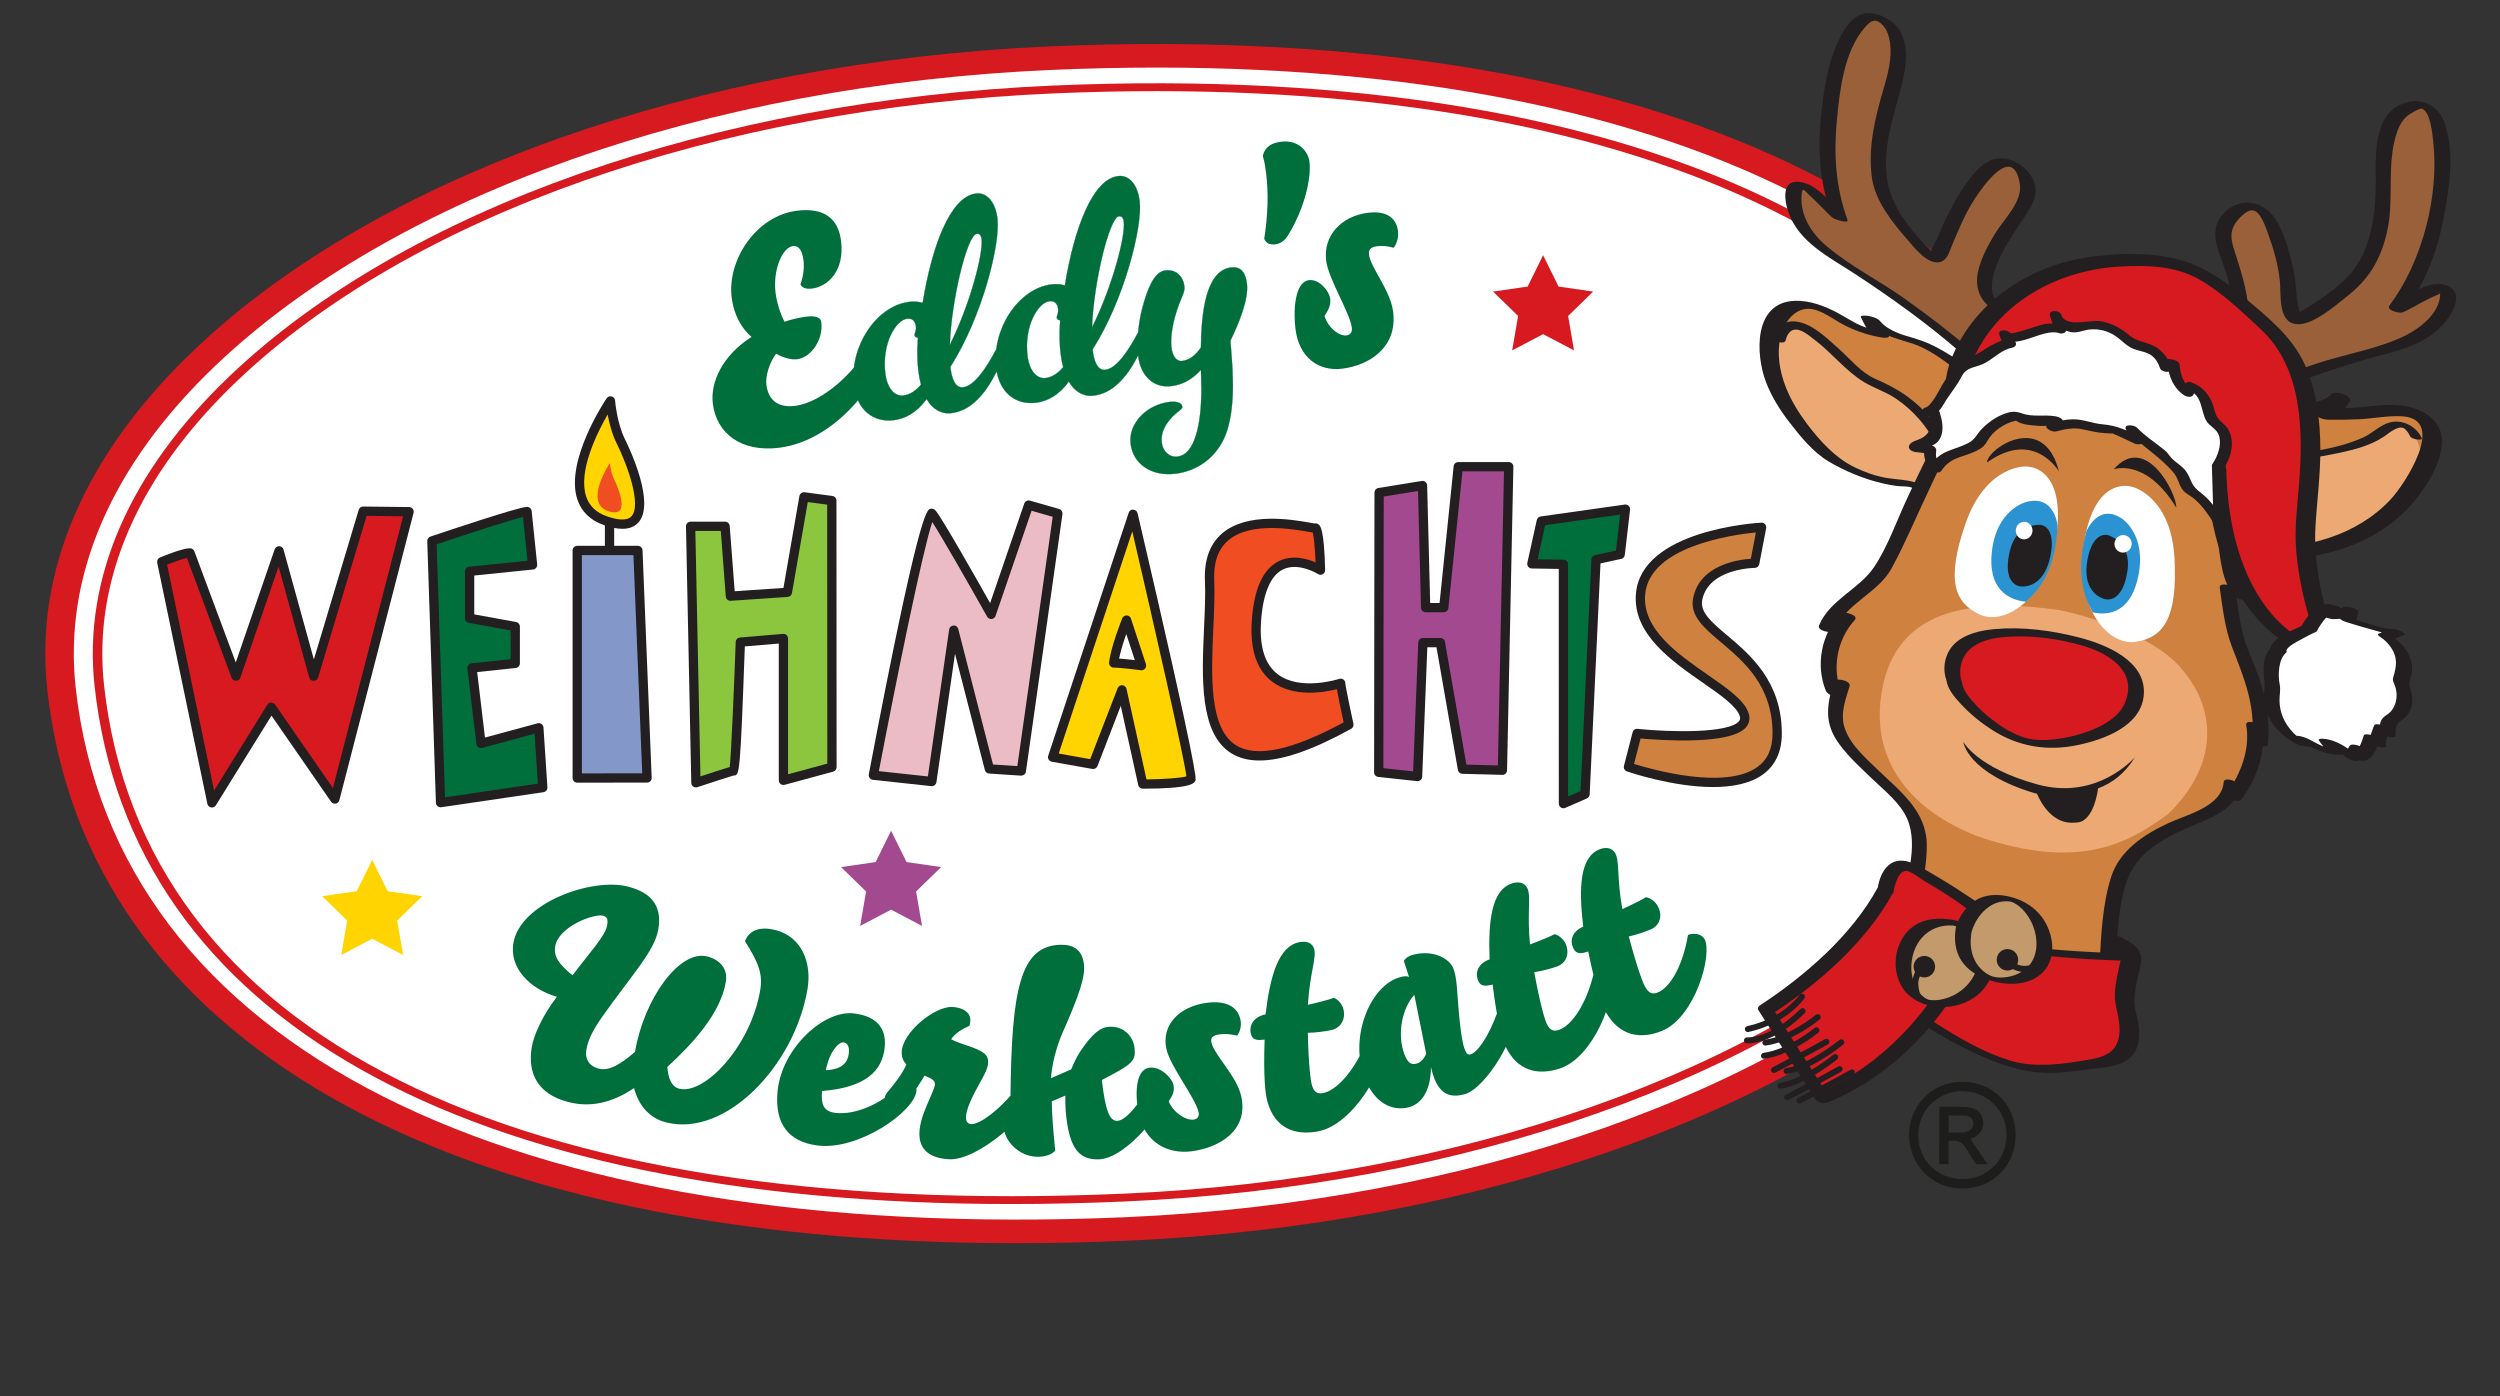 <?xml version="1.0" encoding="UTF-8" standalone="no"?>
<!DOCTYPE svg PUBLIC "-//W3C//DTD SVG 1.1//EN" "http://www.w3.org/Graphics/SVG/1.1/DTD/svg11.dtd">
<svg width="100%" height="100%" viewBox="0 0 3508 1959" version="1.1" xmlns="http://www.w3.org/2000/svg" xmlns:xlink="http://www.w3.org/1999/xlink" xml:space="preserve" xmlns:serif="http://www.serif.com/" style="fill-rule:evenodd;clip-rule:evenodd;stroke-miterlimit:4.038;">
    <rect x="0" y="0" width="3508" height="1959" fill="#333333" stroke="none"/>
    <g transform="matrix(4.158,-0.265,-0.265,-4.158,1642.5,1716.21)">
        <path d="M-12.529,-0.424C180.26,-4.396 340.776,80.545 336.542,189.355C331.488,319.364 180.267,389.539 -12.529,393.511C-205.319,397.482 -366.636,312.537 -361.616,203.726C-355.308,67.276 -205.319,3.548 -12.529,-0.424" style="fill:white;fill-rule:nonzero;"/>
    </g>
    <g transform="matrix(4.167,0,0,4.167,391.554,1070.95)">
        <path d="M0,-71.519L-14.515,-29.301L-29.988,-70.824C-32.363,-70.824 -39.503,-67.831 -39.503,-67.831L-22.606,13.355L-2.618,-18.87L18.8,12.07L43.788,-84.7L28.321,-84.874L11.661,-29.301L0,-71.519Z" style="fill:rgb(215,25,32);fill-rule:nonzero;"/>
    </g>
    <g transform="matrix(4.167,0,0,4.167,234.429,1051.59)">
        <path d="M0,-62.23L15.836,13.852L33.761,-15.047C34.04,-15.494 34.524,-15.772 35.05,-15.786C35.457,-15.779 36.074,-15.549 36.376,-15.111L55.851,13.018L79.487,-78.514L67.191,-78.653L50.866,-24.206C50.669,-23.545 50.059,-23.09 49.371,-23.09C48.509,-23.067 48.055,-23.562 47.865,-24.236L37.546,-61.592L24.673,-24.145C24.46,-23.521 23.873,-23.1 23.215,-23.09C22.469,-23.229 21.957,-23.49 21.73,-24.108L6.691,-64.468C5.026,-64.102 2.238,-63.118 0,-62.23M15.104,19.563C15.012,19.563 14.924,19.556 14.833,19.539C14.202,19.427 13.703,18.942 13.574,18.318L-3.323,-62.868C-3.476,-63.6 -3.089,-64.339 -2.397,-64.627C-1.156,-65.146 5.165,-67.74 7.721,-67.74C8.373,-67.74 8.959,-67.334 9.186,-66.723L23.137,-29.289L36.23,-67.381C36.454,-68.029 37.149,-68.473 37.756,-68.436C38.441,-68.412 39.031,-67.947 39.214,-67.289L49.432,-30.3L64.535,-80.677C64.732,-81.339 65.343,-81.793 66.031,-81.793L66.048,-81.793L81.515,-81.617C81.996,-81.61 82.447,-81.386 82.739,-81.003C83.03,-80.623 83.132,-80.128 83.01,-79.664L58.021,17.104C57.869,17.698 57.384,18.145 56.783,18.254C56.183,18.342 55.569,18.104 55.224,17.603L35.162,-11.374L16.433,18.823C16.145,19.288 15.64,19.563 15.104,19.563" style="fill:rgb(35,31,32);fill-rule:nonzero;"/>
    </g>
    <g transform="matrix(4.167,0,0,4.167,1425.57,27.684)">
        <path d="M0,411.993C-192.284,412 -313.243,343.6 -326.196,225.55C-330.564,185.762 -313.507,146.267 -276.88,111.341C-215.056,52.385 -107.181,14.119 11.702,8.966C223.203,-0.201 362.462,70.949 375.116,194.631C379.213,234.655 361.851,274.324 324.904,309.333C263.039,367.976 155.49,406.048 37.211,411.173C24.536,411.722 12.112,411.993 0,411.993M47.427,16.112C35.919,16.112 24.196,16.369 12.202,16.89C-104.118,21.925 -209.479,59.178 -269.622,116.536C-304.5,149.795 -320.758,187.242 -316.632,224.841C-303.388,345.544 -171.143,412.194 36.704,403.249C152.441,398.235 257.469,361.184 317.667,304.125C352.864,270.768 369.421,233.134 365.545,195.298C354.079,83.276 233.307,16.112 47.427,16.112" style="fill:rgb(215,25,32);fill-rule:nonzero;"/>
    </g>
    <g transform="matrix(4.167,0,0,4.167,1419.2,106.337)">
        <path d="M0,379.928C-184.651,379.928 -296.457,317.327 -308.736,205.486C-312.695,169.365 -296.971,133.273 -263.261,101.125C-204.222,44.829 -100.541,8.25 14.063,3.292C215.994,-5.466 348.836,61.052 360.712,176.873C364.427,213.236 348.405,249.503 314.368,281.769C255.295,337.765 151.941,374.15 37.898,379.088C24.946,379.65 12.313,379.928 0,379.928M48.885,5.174C37.572,5.174 26.03,5.431 14.237,5.938C-99.528,10.862 -202.354,47.093 -260.844,102.861C-293.971,134.453 -309.424,169.858 -305.541,205.25C-292.631,322.917 -167.525,385.394 37.732,376.442C150.92,371.539 253.434,335.494 311.958,280.025C345.412,248.315 361.163,212.729 357.51,177.095C346.496,69.595 229.363,5.174 48.885,5.174" style="fill:rgb(215,25,32);fill-rule:nonzero;"/>
    </g>
    <g transform="matrix(4.167,0,0,4.167,0,-387.752)">
        <g>
            <clipPath id="_clip1">
                <path d="M581.797,468.248L824.306,472.484L830.841,98.307L588.332,94.07L581.797,468.248Z"/>
            </clipPath>
            <g clip-path="url(#_clip1)">
                <g transform="matrix(1,0,0,1,769.253,273.838)">
                    <path d="M0,-40.641C0,-40.641 16.445,-43.78 18.779,-46.6C15.07,-41.516 13.543,-41.356 13.543,-41.356C13.543,-41.356 24.967,-41.155 34.329,-42.329C43.683,-43.502 53.719,-39.703 48.142,-25.89C42.565,-12.077 27.766,5.959 -8.056,5.904C-15.008,-10.604 0,-40.641 0,-40.641" style="fill:rgb(237,169,116);fill-rule:nonzero;"/>
                </g>
                <g transform="matrix(1,0,0,1,776.72,247.318)">
                    <path d="M0,-15.772C0,-15.772 6.632,-17.314 10.438,-18.925C8.139,-14.821 7.334,-15.578 7.334,-15.578C7.334,-15.578 30.641,-16.091 34.634,-15.098C40.669,-13.598 44.614,-9.459 39.572,3.153C38.766,-1.896 36.697,-11.633 30.981,-11.612C28.682,-10.82 23.606,-6.098 15.307,-4.132C7.007,-2.16 0.806,-0.577 -1.202,-1.813C-3.216,-3.056 0,-15.772 0,-15.772" style="fill:rgb(207,129,63);fill-rule:nonzero;"/>
                </g>
                <g transform="matrix(1,0,0,1,660.539,231.433)">
                    <path d="M0,-14.425C0,-14.425 -10.535,-22.419 -17.175,-23.87C-23.821,-25.322 -29.467,-29.232 -30.585,-30.773C-28.932,-27.315 -27.807,-25.96 -27.807,-25.96C-27.807,-25.96 -32.752,-26.62 -38.232,-29.572C-43.704,-32.53 -55.358,-41.496 -62.796,-30.197C-64.185,-27.356 -72.116,-9.584 -43.788,16.063C-35.683,21.161 -27.537,23.779 -20.3,24.286C-13.07,24.786 -13.299,27.071 -13.299,27.071L7.056,17.904L0,-14.425Z" style="fill:rgb(237,169,116);fill-rule:nonzero;"/>
                </g>
                <g transform="matrix(1,0,0,1,649.381,224.96)">
                    <path d="M0,-15.043C0,-15.043 -10.07,-19.495 -12.438,-19.606C-14.807,-19.71 -17.96,-22.905 -17.96,-22.905L-18.022,-19.134C-18.022,-19.134 -37.037,-28.731 -38.926,-28.836C-40.815,-28.933 -53.087,-31.627 -53.677,-15.981L-53.691,-13.126C-53.691,-13.126 -51.302,-24.537 -43.739,-21.613C-36.162,-18.689 -23.606,-6.383 -23.606,-6.383C-23.606,-6.383 -12.279,-0.202 -10.709,0.84C-9.14,1.875 -0.57,8.868 5.014,16.584L15.8,-4.57C15.8,-4.57 3.118,-13.612 0,-15.043" style="fill:rgb(207,129,63);fill-rule:nonzero;"/>
                </g>
                <g transform="matrix(1,0,0,1,649.381,224.751)">
                    <path d="M0,-14.834C-3.118,-16.265 -17.96,-22.696 -17.96,-22.696L-16.647,-19.286C-16.647,-19.286 -27.071,-21.397 -28.342,-22.876C-29.606,-24.355 -42.808,-31.627 -46.934,-27.974C-51.073,-24.321 -52.851,-21.682 -53.247,-18.64C-53.643,-15.598 -53.705,-14.403 -53.705,-14.403L-51.524,-4.771C-51.524,-4.771 -52.476,-22.23 -46.274,-22.126C-43.434,-22.071 -35.669,-17.237 -32.134,-14.021C-28.592,-10.82 -22.835,-4.854 -19.786,-3.521C-16.737,-2.187 -9.39,1.688 -7.209,3.508C-5.035,5.32 5.014,16.793 5.014,16.793" style="fill:rgb(207,129,63);fill-rule:nonzero;"/>
                </g>
                <g transform="matrix(1,0,0,1,654.394,209.918)">
                    <path d="M0,31.627L10.785,10.473C10.785,10.473 -1.896,1.431 -5.014,0" style="fill:rgb(207,129,63);fill-rule:nonzero;"/>
                </g>
                <g transform="matrix(1,0,0,1,657.547,237.988)">
                    <path d="M0,-21.314C-3.486,-23.953 -8.688,-27.703 -13.369,-29.183C-19.376,-31.079 -26.648,-32.815 -30.856,-37.989C-28.683,-37.544 -26.502,-37.114 -24.328,-36.676C-23.522,-35.03 -22.71,-33.301 -21.557,-31.856C-20.946,-31.092 -23.3,-31.197 -23.384,-31.21C-27.759,-31.836 -32.099,-33.266 -36.058,-35.218C-39.482,-36.912 -42.683,-39.558 -46.378,-40.635C-52.42,-42.378 -56.789,-36.766 -57.983,-31.537C-59.275,-25.863 -58.31,-19.96 -56.212,-14.605C-54.462,-10.154 -51.941,-6.028 -49.066,-2.222C-44.711,3.535 -39.628,9.202 -33.079,12.39C-29.627,14.07 -25.988,15.376 -22.189,16.015C-19.14,16.529 -16.057,16.529 -13.063,17.376C-11.445,17.834 -6.903,19.064 -7.007,21.467C-7.049,22.474 -13.688,21.376 -13.612,19.571C-13.598,19.237 -14.022,19.161 -13.8,19.265C-15.015,18.696 -17.404,18.918 -18.758,18.723C-20.356,18.508 -21.953,18.21 -23.529,17.848C-29.946,16.355 -36.065,13.82 -41.739,10.48C-47.073,7.334 -51.559,1.722 -55.302,-3.16C-58.365,-7.16 -61.046,-11.515 -62.858,-16.237C-66.4,-25.481 -67.22,-43.246 -53.031,-43.642C-48.045,-43.788 -43.072,-41.871 -38.732,-39.572C-36.829,-38.565 -35.023,-37.385 -33.12,-36.371C-31.523,-35.509 -29.835,-34.794 -28.092,-34.287C-27.71,-34.183 -25.668,-33.738 -26.245,-33.822C-26.856,-33.606 -27.467,-33.391 -28.078,-33.176C-29.224,-34.62 -30.044,-36.35 -30.856,-37.989C-31.37,-39.03 -28.523,-38.565 -28.203,-38.51C-26.863,-38.253 -25.224,-37.773 -24.328,-36.676C-22.314,-34.183 -18.335,-32.613 -15.383,-31.766C-12.14,-30.829 -9.091,-29.877 -6.07,-28.321C-1.833,-26.134 2.181,-23.516 5.987,-20.647C7.223,-19.71 4.854,-19.64 4.424,-19.675C2.882,-19.807 1.243,-20.383 0,-21.314" style="fill:rgb(35,31,32);fill-rule:nonzero;"/>
                </g>
                <g transform="matrix(1,0,0,1,597.373,239.084)">
                    <path d="M0,-32.669C0.5,-35.204 2.445,-37.273 5.007,-37.704C11.244,-38.753 17.55,-32.384 21.724,-28.676C25.585,-25.238 29.273,-20.571 34.079,-18.474C37.815,-16.835 41.433,-15.015 44.76,-12.619C50.809,-8.272 55.538,-2.472 58.886,4.167C59.844,6.084 55.823,5.889 55.094,4.438C51.774,-2.167 47.052,-7.806 40.885,-11.918C37.489,-14.175 33.606,-15.355 30.176,-17.453C24.113,-21.168 19.487,-27.196 13.82,-31.488C11.765,-33.037 7.896,-36.655 5.361,-34.252C4.625,-33.558 4.16,-32.516 3.966,-31.53C3.632,-29.842 -0.347,-30.912 0,-32.669" style="fill:rgb(35,31,32);fill-rule:nonzero;"/>
                </g>
                <g transform="matrix(1,0,0,1,767.253,274.592)">
                    <path d="M0,-43.239C2.66,-43.753 5.313,-44.35 7.938,-45.017C10.848,-45.753 15.57,-46.413 17.716,-48.712C19.21,-50.309 25.481,-48.198 23.835,-46.003C22.376,-44.045 20.251,-40.718 17.543,-40.267C16.452,-41.517 15.369,-42.767 14.286,-44.024C17.647,-43.968 21.015,-44.038 24.384,-44.177C29.314,-44.371 34.315,-45.371 39.246,-45.17C46.677,-44.864 55.316,-41.197 55.045,-32.565C54.837,-25.904 50.587,-18.918 46.573,-13.786C41.975,-7.903 35.954,-3.215 29.28,0.09C18.751,5.299 6.848,7.028 -4.799,7.063C-6.452,7.07 -8.695,6.348 -9.369,4.681C-13.112,-4.611 -10.779,-15.702 -8.035,-24.939C-6.264,-30.877 -4.07,-36.794 -1.306,-42.343C-0.174,-44.614 6.285,-42.413 5.306,-40.447C2.639,-35.086 0.507,-29.398 -1.236,-23.682C-4.028,-14.501 -6.473,-3.632 -2.743,5.618C-4.264,4.827 -5.785,4.035 -7.313,3.236C9.153,3.188 26.155,-0.945 37.759,-13.348C42.718,-18.654 56.754,-40.35 41.753,-41.343C36.878,-41.669 31.787,-40.544 26.898,-40.35C23.529,-40.211 20.161,-40.142 16.8,-40.197C15.452,-40.218 13.494,-40.662 12.661,-41.85C11.973,-42.822 12.223,-43.739 13.543,-43.954C12.688,-43.815 13.563,-44.086 14.029,-44.454C15.48,-45.614 16.619,-47.239 17.716,-48.712C19.758,-47.809 21.8,-46.899 23.835,-46.003C21.349,-43.336 16.439,-42.51 13.084,-41.621C10.084,-40.829 7.049,-40.135 4,-39.544C2.486,-39.26 0.431,-39.773 -0.674,-40.892C-1.639,-41.864 -1.431,-42.968 0,-43.239" style="fill:rgb(35,31,32);fill-rule:nonzero;"/>
                </g>
                <g transform="matrix(1,0,0,1,811.555,243.251)">
                    <path d="M0,-3.327C-0.417,-4.265 -1.278,-5.626 -2.236,-6.063C-3.292,-6.536 -4.653,-5.897 -5.612,-5.362C-6.709,-4.751 -7.667,-3.924 -8.702,-3.23C-13.154,-0.23 -18.522,1.159 -23.696,2.278C-30.578,3.771 -37.572,4.715 -44.559,5.535C-45.371,5.625 -46.795,5.382 -47.364,4.729C-47.837,4.18 -47.962,3.694 -47.038,3.583C-36.725,2.389 -25.37,1.437 -15.765,-2.882C-12.577,-4.313 -9.973,-7.251 -6.521,-8.022C-2.333,-8.952 2.208,-6.549 3.945,-2.66C4.361,-1.73 0.514,-2.167 0,-3.327" style="fill:rgb(35,31,32);fill-rule:nonzero;"/>
                </g>
                <g transform="matrix(1,0,0,1,673.652,110.98)">
                    <path d="M0,86.249C0,86.249 -6.049,83.478 -5.362,76.818C-4.674,70.158 -0.347,62.421 8.251,50.379C12.001,42.822 4.514,35.259 0.104,36.704C-4.306,38.155 -7.021,40.961 -15.07,54.358C-19.439,64.567 -20.668,69.692 -22.564,69.088C-24.46,68.477 -40.176,52.011 -40.767,41.711C-41.343,31.412 -40.871,26.085 -37.037,13.765C-33.197,1.445 -32.44,-9.403 -42.489,-12.438C-49.691,-14.279 -57.101,6.174 -57.761,22.168C-57.761,22.168 -60.539,39.079 -54.156,55.58C-57.532,52.663 -64.629,44.156 -67.866,44.475C-71.116,44.802 -71.928,58.504 -56.469,68.116C-41.01,77.721 -24.446,89.249 -11.487,100.528" style="fill:rgb(153,96,58);fill-rule:nonzero;"/>
                </g>
                <g transform="matrix(1,0,0,1,672.086,110.645)">
                    <path d="M0,87.006C-5.445,84.339 -7.313,79.033 -5.882,73.318C-4.799,68.984 -2.597,64.956 -0.313,61.157C2.59,56.33 9.042,50.372 8.07,44.357C5.827,30.495 -4.445,45.212 -7.258,49.608C-10.473,54.636 -12.563,59.74 -14.841,65.22C-15.661,67.192 -16.404,70.033 -18.717,70.623C-23.009,71.727 -27.509,65.706 -29.759,63.136C-34.836,57.33 -40.76,49.962 -41.767,42.072C-43.065,31.898 -40.718,22.182 -37.864,12.508C-36.419,7.605 -34.947,2.195 -35.614,-2.965C-35.884,-5.077 -36.565,-7.493 -38.072,-9.084C-40.551,-11.688 -42.107,-10.667 -44.121,-8.348C-51.233,-0.16 -52.601,13.077 -53.566,23.342C-54.629,34.648 -53.899,45.628 -49.969,56.393C-49.385,58.004 -54.525,56.164 -55.004,55.726C-57.573,53.407 -59.858,50.788 -62.435,48.476C-64.331,46.774 -65.185,44.843 -65.421,48.052C-65.935,54.948 -62.185,60.893 -57.032,65.261C-49.212,71.901 -39.53,76.762 -31.134,82.693C-22.981,88.451 -15.071,94.527 -7.514,101.049C-6.306,102.09 -11.299,101.576 -12.348,100.681C-23.377,91.166 -35.239,82.645 -47.42,74.665C-55.948,69.074 -66.386,64.053 -69.921,53.684C-70.998,50.517 -72.241,43.906 -67.407,43.621C-60.504,43.225 -54.594,52.101 -50.17,56.101C-51.851,55.872 -53.524,55.65 -55.212,55.428C-59.025,44.968 -60.046,34.009 -59.004,22.974C-58.066,13.036 -56.684,2.848 -51.865,-6.084C-48.503,-12.306 -44.177,-15.084 -37.468,-11.785C-28.967,-7.605 -29.544,1.924 -31.447,9.917C-34.148,21.217 -38.808,32.718 -36.287,44.593C-34.461,53.15 -27.516,61.421 -21.342,67.331C-20.988,67.664 -20.015,68.283 -19.856,68.699C-19.731,68.796 -19.599,68.894 -19.474,68.991C-22.328,69.13 -23.113,68.595 -21.828,67.38C-21.814,66.095 -20.085,63.588 -19.612,62.421C-17.071,56.157 -14.251,50.413 -10.39,44.83C-7.264,40.301 -3.084,34.843 3.118,35.822C6.625,36.378 9.91,38.537 11.792,41.531C15.8,47.878 11.313,52.9 7.806,58.205C3.882,64.15 -7.584,80.915 3.132,86.166C6.285,87.707 1.361,87.68 0,87.006" style="fill:rgb(35,31,32);fill-rule:nonzero;"/>
                </g>
                <g transform="matrix(1,0,0,1,746.39,145.474)">
                    <path d="M0,65.345C0,65.345 6.591,64.421 7.848,57.851C9.098,51.282 7.174,42.621 2.403,28.62C0.979,20.3 10.32,15.21 14.133,17.863C17.939,20.516 19.73,23.988 23.592,39.121C24.842,50.163 24.557,55.421 26.543,55.386C28.53,55.351 48.323,44.087 51.837,34.392C55.351,24.689 56.427,19.453 56.295,6.549C56.157,-6.354 58.546,-16.959 69.039,-16.98C76.477,-16.674 77.693,5.042 73.734,20.55C73.734,20.55 71.533,37.551 60.678,51.518C64.754,49.691 73.991,43.58 77.005,44.823C80.026,46.066 76.866,59.428 59.296,64.192C41.732,68.949 22.55,75.242 6.903,82.325" style="fill:rgb(153,96,58);fill-rule:nonzero;"/>
                </g>
                <g transform="matrix(1,0,0,1,744.752,145.346)">
                    <path d="M0,64.129C10.369,62.434 7.07,47.899 5.334,41.127C4.014,35.988 0.292,29.654 1.458,24.307C2.34,20.293 5.848,17.091 9.792,16.188C15.591,14.869 20.307,18.709 22.758,23.619C24.953,28.009 26.314,33.092 27.398,37.843C28.148,41.162 28.363,44.537 28.669,47.927C28.814,49.579 29.946,53.031 29.557,54.587C29.238,55.878 26.28,55.059 26.946,54.031C27.099,53.802 28.231,53.462 28.488,53.344C30.238,52.503 31.919,51.482 33.558,50.448C37.864,47.739 42.058,44.676 45.656,41.058C53.205,33.453 55.004,21.564 55.261,11.25C55.483,2.569 53.663,-12.029 63.192,-16.863C69.713,-20.182 76.248,-17.342 78.512,-10.647C82.012,-0.299 79.971,11.549 77.943,21.932C75.762,33.085 71.651,43.537 64.782,52.684C63.254,51.927 61.726,51.17 60.198,50.413C65.504,47.906 74.06,40.627 80.262,44.35C84.582,46.94 81.13,52.996 78.901,55.851C72.046,64.657 60.101,66.24 50.094,69.268C36.69,73.317 23.446,77.956 10.66,83.686C9.258,84.311 4.41,82.123 6.424,81.22C15.869,76.991 25.557,73.366 35.377,70.122C45.072,66.907 56.052,65.219 65.213,60.712C70.109,58.295 76.331,53.448 76.922,47.496C76.95,47.225 76.873,46.489 76.991,46.281C77.464,45.475 75.866,45.656 77.283,45.926C78.401,46.142 74.679,47.579 74.109,47.836C70.81,49.378 67.727,51.323 64.435,52.878C63.407,53.364 58.65,52.212 59.858,50.607C70.928,35.87 76.7,13.535 74.595,-4.841C74.331,-7.167 73.679,-14.522 70.887,-15.675C70.137,-15.981 66.497,-13.932 65.372,-12.814C63.622,-11.091 62.657,-8.73 61.983,-6.41C58.921,4.153 61.56,15.487 58.969,26.21C56.691,35.627 52.788,41.933 45.128,47.878C41.246,50.892 34.544,56.837 29.238,56.885C22.182,56.955 23.425,47.038 22.981,42.482C22.439,36.933 20.842,31.377 18.911,26.147C18.175,24.175 16.605,19.272 14.133,18.598C11.827,17.959 8.341,22.015 7.5,23.689C5.959,26.758 6.848,29.599 7.855,32.71C9.751,38.53 11.633,44.53 12.286,50.656C13.049,57.774 11.466,65.476 3.278,66.817C1.778,67.06 -2.889,64.601 0,64.129" style="fill:rgb(35,31,32);fill-rule:nonzero;"/>
                </g>
                <g transform="matrix(1,0,0,1,710.803,222.512)">
                    <path d="M0,226.133C-3.153,210.451 -0.743,181.151 2.347,168.053C5.431,154.962 20.015,149.503 30.183,145.294C40.357,141.093 40.662,134.613 40.662,134.613L41.544,138.634C50.51,127.168 48.239,115.119 48.239,115.119L50.246,120.299C51.816,106.799 46.503,94.701 44.1,90.277C41.704,85.853 39.329,68.852 39.329,68.852L44.433,71.227C38.405,67.31 36.572,30.502 36.572,30.502L5.202,4.632C5.202,4.632 -40.829,0 -48.587,7.674C-56.344,15.348 -73.658,57.351 -77.762,63.379C-77.762,63.379 -84.172,70.129 -88.992,73.657C-93.819,77.199 -95.618,81.929 -95.618,81.929C-95.618,81.929 -91.742,78.38 -88.694,78.241C-92.381,81.984 -98.104,93.318 -93.326,103.507L-90.61,100.882C-90.61,100.882 -93.229,109.215 -92.902,111.702C-92.895,122.564 -74.04,133.946 -66.984,144.551C-59.928,155.156 -70.692,182.401 -72.949,191.7C-75.206,200.999 -79.762,199.992 -79.762,199.992" style="fill:rgb(207,129,63);fill-rule:nonzero;"/>
                </g>
                <g transform="matrix(1,0,0,1,708.156,226.598)">
                    <path d="M0,221.661C-1.875,211.702 -1.708,201.368 -1.16,191.277C-0.639,181.644 -0.208,171.005 2.757,161.733C5.605,152.837 13.834,147.482 21.876,143.697C28.071,140.774 39.989,138.197 40.662,129.773C40.808,127.96 45.649,129.523 45.961,130.919C46.253,132.259 46.545,133.593 46.836,134.933C45.142,134.447 43.44,133.961 41.746,133.468C46.392,127.12 49.621,118.668 48.239,110.647C47.864,108.487 52.969,109.945 53.538,111.417C54.212,113.147 54.872,114.876 55.538,116.605C53.781,116.216 52.017,115.841 50.253,115.459C51.323,103.813 47.538,94.854 43.482,84.388C41.051,78.13 40.26,70.984 39.329,64.38C39.086,62.657 42.288,63.366 43.038,63.72C44.746,64.512 46.441,65.303 48.142,66.095C47.08,66.567 46.017,67.046 44.954,67.519C39.954,63.671 39.433,53.525 38.641,47.899C37.655,41.003 38.141,33.329 36.6,26.578C36.315,25.321 37.371,27.37 36.808,26.565C36.357,25.926 35.363,25.377 34.766,24.877C32.023,22.62 29.287,20.363 26.543,18.099C20.376,13.022 14.209,7.931 8.042,2.848C7.514,2.41 6.584,1.896 6.209,1.334C5.209,-0.146 8.48,1.66 7.875,1.973C6.695,2.584 2.347,1.5 1.111,1.417C-7.889,0.785 -16.959,0.41 -25.981,0.813C-32.481,1.098 -40.857,1.021 -45.163,6.64C-50.837,14.029 -54.677,23.245 -58.671,31.593C-62.838,40.315 -66.553,49.344 -71.185,57.837C-75.762,66.234 -86.686,69.685 -90.326,78.603C-92.02,77.992 -93.722,77.38 -95.423,76.769C-93.152,74.762 -90.645,73.255 -87.652,72.707C-86.749,72.54 -82.124,73.609 -83.596,75.234C-89.576,81.832 -91.374,91.597 -88.027,99.806C-89.728,99.312 -91.43,98.826 -93.131,98.347L-90.416,95.722C-89.374,94.722 -84.749,95.715 -85.325,97.555C-86.492,101.34 -88.089,105.695 -87.443,109.695C-86.402,116.064 -80.429,121.238 -76.047,125.474C-68.331,132.926 -59.372,139.489 -59.33,151.073C-59.289,161.942 -63.004,172.644 -66.109,182.936C-67.678,188.124 -69.102,198.646 -76.769,197.361C-79.29,196.937 -81.13,193.84 -77.464,194.458C-74.026,195.034 -69.845,176.408 -68.824,172.859C-66.261,163.893 -61.928,151.149 -65.977,142.058C-68.262,136.926 -73.331,132.877 -77.318,129.085C-81.255,125.335 -85.346,121.626 -88.624,117.265C-93.958,110.188 -93.104,104.091 -90.61,96.041C-88.909,96.646 -87.207,97.257 -85.513,97.875C-86.422,98.743 -87.325,99.618 -88.228,100.493C-89.52,101.736 -92.729,100.5 -93.326,99.035C-96.861,90.347 -94.791,80.026 -88.492,73.082C-87.145,73.922 -85.791,74.762 -84.443,75.609C-86.784,76.04 -88.763,77.367 -90.52,78.922C-91.534,79.818 -96.354,78.894 -95.618,77.089C-92.069,68.422 -82.089,64.928 -77.047,57.365C-72.31,50.268 -69.331,41.434 -65.692,33.739C-61.463,24.78 -57.302,15.605 -51.948,7.244C-48.038,1.146 -43.51,-0.59 -36.391,-1.514C-26.974,-2.736 -17.328,-2.465 -7.869,-2C-2.952,-1.757 3.472,-2.319 8.216,-0.743C12.973,0.834 17.605,6.459 21.356,9.556C27.537,14.647 33.815,19.647 39.905,24.842C43.628,28.03 42.378,34.746 42.829,39.343C43.371,44.781 44.017,50.233 45.079,55.601C45.739,58.879 46.343,64.553 49.212,66.762C51.476,68.505 47.024,68.658 46.024,68.185C44.322,67.401 42.621,66.602 40.919,65.81C42.156,65.588 43.392,65.373 44.628,65.15C45.607,72.102 46.413,79.714 49.219,86.194C53.587,96.264 56.566,105.792 55.538,116.973C55.351,118.974 50.698,116.98 50.246,115.827C49.58,114.105 48.906,112.376 48.239,110.647C50.01,110.904 51.774,111.167 53.538,111.417C55.018,120.008 51.635,128.808 46.642,135.62C45.677,136.94 41.857,135.579 41.544,134.162C41.253,132.822 40.954,131.481 40.662,130.141C42.426,130.523 44.19,130.905 45.954,131.287C45.427,137.843 37.628,141.392 32.509,143.517C23.293,147.337 12.584,151.941 8.549,161.838C5.16,170.144 4.945,180.63 4.334,189.45C3.577,200.375 3.257,211.626 5.292,222.432C5.667,224.397 0.34,223.453 0,221.661" style="fill:rgb(35,31,32);fill-rule:nonzero;"/>
                </g>
                <g transform="matrix(1,0,0,1,693.797,382.019)">
                    <path d="M0,-83.464C0,-83.464 31.71,-77.096 42.308,-61.893C50.51,-51.608 55.15,-33.315 36.343,-14.876C23.592,-5.709 7.223,4.896 -28.384,-7.556C-49.767,-16.001 -64.72,-32.593 -59.907,-57.289C-55.094,-81.985 -33.259,-88.36 0,-83.464" style="fill:rgb(237,169,116);fill-rule:nonzero;"/>
                </g>
                <g transform="matrix(1,0,0,1,686.093,356.558)">
                    <path d="M0,0.646C20.342,6.223 32.856,-8.57 32.856,-8.57C29.37,-2.861 24.981,0.278 20.376,1.986L20.411,1.986C20.411,1.986 19.126,13.689 12.82,13.487C5.313,14.355 1.271,7.126 -0.215,3.688C-0.375,3.688 -0.549,3.681 -0.701,3.681C-23.849,-3.25 -24.974,-13.709 -24.974,-13.709C-24.974,-13.709 -20.342,-4.931 0,0.646" style="fill:rgb(35,31,32);fill-rule:nonzero;"/>
                </g>
            </g>
        </g>
    </g>
    <g transform="matrix(-3.982,-1.226,-1.226,3.982,2754.02,861.775)">
        <g>
            <clipPath id="_clip2">
                <path d="M2.575,1.61L-30.504,-7.944L-16.369,-56.87L16.715,-47.308L2.575,1.61Z"/>
            </clipPath>
            <g clip-path="url(#_clip2)">
                <path d="M-5.534,-53.732C-5.534,-53.732 -17.844,-58.474 -22.126,-36.118C-26.404,-13.753 -14.824,-0.29 -5.534,-1.578C3.769,-2.856 8.758,-9.146 8.056,-29.382C7.331,-50.25 -5.534,-53.732 -5.534,-53.732" style="fill:white;fill-rule:nonzero;"/>
            </g>
        </g>
    </g>
    <g transform="matrix(4.167,0,0,4.167,0,-387.752)">
        <g>
            <clipPath id="_clip3">
                <path d="M581.797,468.248L824.306,472.484L830.841,98.307L588.332,94.07L581.797,468.248Z"/>
            </clipPath>
            <g clip-path="url(#_clip3)">
                <g transform="matrix(1,0,0,1,693.316,231.33)">
                    <path d="M0,20.481C0,20.481 -8.285,6.063 -24.21,17.467C-24.134,12.828 -5.091,0 0,20.481" style="fill:rgb(35,31,32);fill-rule:nonzero;"/>
                </g>
                <g transform="matrix(1,0,0,1,711.774,251.574)">
                    <path d="M0,-0.472C0,-0.472 10.723,-4.521 21.071,12.411C21.161,7.431 10.73,-12.883 0,-0.472" style="fill:rgb(35,31,32);fill-rule:nonzero;"/>
                </g>
                <g transform="matrix(-0.229,0.973,0.973,0.229,697.04,292.454)">
                    <path d="M38.211,-31.037C38.211,-31.037 19.609,-43.33 15.778,-4.063C11.942,35.196 32.789,31.443 38.211,26.535C43.629,21.616 50.108,13.132 52.144,1.089C54.185,-10.944 43.643,-29.259 38.211,-31.037" style="fill:rgb(215,25,32);fill-rule:nonzero;"/>
                </g>
                <g transform="matrix(1,0,0,1,655.436,328.076)">
                    <path d="M0,-5.972C-1.479,-10.063 -0.486,-14.986 2.57,-18.063C6.098,-21.612 11.591,-22.765 16.383,-23.195C25.717,-24.022 35.509,-22.716 44.552,-20.39C53.594,-18.07 67.511,-12.5 66.456,-0.895C65.504,9.557 53.073,13.981 44.413,15.828C34.009,18.05 24.161,16.446 15.23,10.675C11.487,8.258 8.014,5.425 4.979,2.161C2.952,-0.013 0.396,-2.888 0,-5.972C-0.229,-7.757 5.063,-6.708 5.271,-5.111C5.563,-2.812 7.174,-0.805 8.619,0.91C10.897,3.633 13.591,6.008 16.453,8.105C19.383,10.251 22.627,12.182 26.106,13.293C30.321,14.634 35.044,14.245 39.343,13.508C45.371,12.467 52.76,10.036 57.309,5.716C59.136,3.98 60.372,1.612 60.921,-0.84C63.018,-10.257 53.365,-15.431 45.781,-17.626C37.794,-19.938 28.946,-21.147 20.619,-20.598C16.237,-20.313 11.341,-19.473 7.952,-16.431C4.868,-13.66 3.854,-9 5.271,-5.111C5.792,-3.659 0.583,-4.354 0,-5.972" style="fill:rgb(35,31,32);fill-rule:nonzero;"/>
                </g>
                <g transform="matrix(-0.377,-0.926,-0.926,0.377,669.689,269.503)">
                    <path d="M-9.307,-21.234C-9.307,-21.234 0.857,-24.41 2.108,-14.498C2.108,-14.498 3.692,-4.157 -9.307,2.683C-22.307,9.525 -27.454,1.04 -29.001,-1.749C-27.921,-4.07 -25.481,-13.866 -9.307,-21.234" style="fill:rgb(43,147,209);fill-rule:nonzero;"/>
                </g>
                <g transform="matrix(-0.946,-0.325,-0.325,0.946,676.686,287.984)">
                    <path d="M-4.134,-20.623C-4.134,-20.623 3.829,-18.941 2.97,-9.167C2.104,0.605 -2.179,1.613 -4.134,1.234C-6.079,0.844 -11.837,-1.461 -10.53,-11.661C-9.231,-21.863 -4.134,-20.623 -4.134,-20.623" style="fill:rgb(35,31,32);fill-rule:nonzero;"/>
                </g>
                <g transform="matrix(-0.133,0.991,0.991,0.133,682.349,269.005)">
                    <path d="M2.792,-3.185C4.423,-3.175 5.745,-1.905 5.747,-0.356C5.741,1.2 4.422,2.458 2.792,2.443C1.161,2.433 -0.161,1.163 -0.155,-0.393C-0.164,-1.943 1.161,-3.194 2.792,-3.185" style="fill:white;fill-rule:nonzero;"/>
                </g>
            </g>
        </g>
    </g>
    <g transform="matrix(-4.166,0.078,0.078,4.166,2973.78,888.083)">
        <g>
            <clipPath id="_clip4">
                <path d="M19.498,-3.261L-13.573,6.293L-27.71,-42.62L5.37,-52.181L19.498,-3.261Z"/>
            </clipPath>
            <g clip-path="url(#_clip4)">
                <path d="M-5.467,-49.043C-5.467,-49.043 6.843,-53.789 11.124,-31.426C15.413,-9.064 3.822,4.4 -5.467,3.116C-14.765,1.839 -19.752,-4.452 -19.056,-24.691C-18.335,-45.565 -5.467,-49.043 -5.467,-49.043" style="fill:white;fill-rule:nonzero;"/>
            </g>
        </g>
    </g>
    <g transform="matrix(4.167,0,0,4.167,0,-387.752)">
        <g>
            <clipPath id="_clip5">
                <path d="M581.797,468.248L824.306,472.484L830.841,98.307L588.332,94.07L581.797,468.248Z"/>
            </clipPath>
            <g clip-path="url(#_clip5)">
                <g transform="matrix(-0.656,0.755,0.755,0.656,723.14,282.279)">
                    <path d="M5.746,-22.273C5.746,-22.273 -4.151,-25.675 -5.363,-16.129C-5.363,-16.129 -6.908,-6.19 5.746,0.86C18.413,7.903 23.418,-0.132 24.926,-2.777C23.876,-5.062 21.489,-14.607 5.746,-22.273" style="fill:rgb(43,147,209);fill-rule:nonzero;"/>
                </g>
                <g transform="matrix(-0.999,-0.047,-0.047,0.999,708.602,293.735)">
                    <path d="M-0.229,-20.534C-0.229,-20.534 -8.283,-18.732 -7.417,-9.089C-6.54,0.561 -2.21,1.482 -0.229,1.068C1.743,0.653 7.564,-1.727 6.246,-11.788C4.929,-21.848 -0.229,-20.534 -0.229,-20.534" style="fill:rgb(35,31,32);fill-rule:nonzero;"/>
                </g>
                <g transform="matrix(-0.276,0.961,0.961,0.276,716.463,273.725)">
                    <path d="M2.791,-3.687C4.418,-3.69 5.744,-2.393 5.748,-0.796C5.737,0.805 4.418,2.103 2.791,2.107C1.159,2.108 -0.165,0.804 -0.163,-0.793C-0.167,-2.389 1.158,-3.687 2.791,-3.687" style="fill:white;fill-rule:nonzero;"/>
                </g>
                <g transform="matrix(1,0,0,1,780.892,202.636)">
                    <path d="M0,98.792C0,98.792 -5.285,81.423 -4.535,67.714C-3.792,54.004 2.931,18.175 -16.966,0.681C-36.857,-16.82 -42.322,-23.772 -71.199,-21.612C-100.069,-19.445 -118.709,0.174 -122.599,19.287C-122.835,32.621 -109.32,22.822 -109.32,22.822L-43.093,34.906L-34.53,46.483C-34.53,46.483 -35.641,88.139 -10.147,105.348C15.334,122.564 0,98.792 0,98.792" style="fill:rgb(215,25,32);fill-rule:nonzero;"/>
                </g>
                <g transform="matrix(1,0,0,1,777.575,198.453)">
                    <path d="M0,102.521C-2.16,95.319 -3.66,87.791 -4.327,80.297C-4.993,72.727 -3.993,65.303 -3.403,57.768C-1.993,39.878 -2.132,18.529 -16.328,5.417C-22.71,-0.479 -29.384,-6.986 -36.982,-11.292C-45.177,-15.938 -54.594,-16.154 -63.775,-15.64C-84.825,-14.466 -105.528,-3.306 -113.709,16.953C-114.452,18.793 -117.904,27.169 -115.119,28.433C-113.584,29.12 -110.216,26.071 -108.848,25.488C-107.257,24.8 -104.41,25.446 -102,25.884C-89.846,28.106 -77.693,30.322 -65.539,32.537C-57.177,34.065 -48.399,34.989 -40.176,37.162C-35.273,38.468 -32.412,44.795 -29.578,48.628C-27.675,51.198 -27.953,52.407 -27.807,55.594C-27.057,71.595 -23.099,89.228 -12.397,101.632C-8.667,105.959 -3.986,109.403 1.028,112.119C3.215,113.306 5.299,115.237 4.431,112.001C3.57,108.785 2.007,105.827 0.215,103.028C-1.472,100.403 5.195,101.007 6.417,102.917C8.341,105.91 11.897,111.056 11.188,114.8C9.653,122.939 -5.368,112.918 -8.126,111.077C-26.425,98.854 -33.363,76.04 -34.426,55.018C-34.488,53.747 -34.343,52.337 -34.537,51.073C-34.752,49.698 -34.252,51.17 -34.891,49.948C-36.891,46.121 -40.301,42.621 -42.878,39.142C-41.711,39.767 -40.544,40.385 -39.378,41.01C-61.456,36.982 -83.526,32.954 -105.604,28.926C-104.715,28.745 -103.833,28.565 -102.951,28.377C-106.66,31.023 -111.306,33.232 -115.959,32.141C-124.474,30.148 -122.849,21.321 -120.321,15.057C-112.32,-4.743 -92.43,-16.911 -71.734,-19.154C-62.053,-20.209 -51.615,-20.418 -42.218,-17.501C-34.391,-15.07 -27.856,-10.362 -21.675,-5.118C-13.869,1.507 -5.73,7.904 -1.424,17.439C2.604,26.342 3.75,36.239 3.785,45.92C3.813,54.691 2.625,63.331 2.132,72.068C1.535,82.527 3.632,93.423 6.632,103.431C7.362,105.834 0.701,104.854 0,102.521" style="fill:rgb(35,31,32);fill-rule:nonzero;"/>
                </g>
                <g transform="matrix(1,0,0,1,777.53,340.732)">
                    <path d="M0,-35.933C0,-35.933 4.07,-43.357 8.257,-43.156C6.82,-40.892 6.299,-40.267 6.299,-40.267C6.299,-40.267 11.133,-40.44 11.772,-40.808C12.411,-41.183 13.959,-42.295 13.959,-42.295L13.133,-38.878C13.133,-38.878 26.78,-34.579 29.578,-34.78L25.87,-33.322C25.87,-33.322 35.676,-27.432 30.69,-18.244C33.641,-12.605 31.53,-8.452 29.599,-6.709C27.661,-4.959 26.404,-5.618 26.439,-0.535C24.786,-0.563 24.571,-2.604 24.571,-2.604C24.571,-2.604 22.835,2.195 23.335,2.965C21.314,2.042 21.085,0.771 21.085,0.771C21.085,0.771 19.328,6.709 16.772,7.424L16.32,4.236L14.487,7.382C14.487,7.382 9.369,2.215 5.938,2.153C7.424,4.591 8.931,5.382 8.931,5.382C8.931,5.382 5.118,5.57 -1.924,1.382C-4.202,0.833 -1.945,2.91 -1.945,2.91C-1.945,2.91 -15.057,-2.785 -12.154,-16.578C-13.362,-19.904 -12.73,-27.009 -10.16,-28.87C-11.14,-30.794 0,-35.933 0,-35.933" style="fill:white;fill-rule:nonzero;"/>
                </g>
                <g transform="matrix(1,0,0,1,774.887,342.509)">
                    <path d="M0,-38.468C1.903,-41.899 4.931,-45.934 9.188,-46.024C9.695,-46.038 14.126,-45.08 13.543,-44.177C12.917,-43.204 12.313,-42.19 11.584,-41.288C10.133,-41.906 8.681,-42.517 7.23,-43.135C8.417,-43.184 9.605,-43.225 10.778,-43.357C12.147,-43.51 13.001,-44.211 14.112,-45.01C14.89,-45.573 19.543,-44.552 19.244,-43.316C18.966,-42.177 18.696,-41.038 18.418,-39.899C17.619,-40.413 16.814,-40.926 16.008,-41.44C18.126,-40.774 20.258,-40.142 22.397,-39.538C24.842,-38.843 28.092,-37.572 30.509,-37.649C31.565,-37.683 32.815,-37.329 33.752,-36.85C33.933,-36.76 35.426,-35.898 34.711,-35.621C33.474,-35.134 32.238,-34.648 31.002,-34.162C30.849,-34.475 30.696,-34.794 30.544,-35.114C34.988,-32.405 38.489,-27.203 37.037,-21.863C36.593,-20.238 36.232,-19.481 36.711,-17.772C37.023,-16.654 37.357,-15.571 37.419,-14.397C37.523,-12.459 37.044,-10.529 35.94,-8.931C35.148,-7.799 34.113,-7.202 33.086,-6.327C31.676,-5.132 31.738,-3.292 31.731,-1.556C31.724,-0.959 29.766,-1.32 29.571,-1.354C27.335,-1.75 24.932,-2.646 24.571,-5.139C26.335,-4.632 28.099,-4.125 29.856,-3.618C29.384,-2.306 28.099,0.347 28.585,1.708C29.023,2.945 24.821,1.681 24.446,1.486C23.238,0.84 21.481,-0.049 21.119,-1.528C22.87,-1.104 24.62,-0.681 26.37,-0.25C25.654,2.111 24.418,5.618 21.904,6.591C20.772,7.028 16.987,6.403 16.772,4.889C16.619,3.827 16.473,2.764 16.32,1.701C18.085,2.208 19.849,2.722 21.606,3.222C20.994,4.271 20.39,5.32 19.779,6.368C19.071,7.57 15.418,6.028 14.737,5.347C14.195,4.806 13.619,4.285 13.036,3.792C12.223,3.097 10.292,1.486 9.723,1.437C10.209,1.257 10.709,1.076 11.195,0.896C11.827,1.875 12.556,2.993 13.605,3.583C14.501,4.09 14.258,4.66 13.286,4.695C8.23,4.861 2.896,2.063 -1.306,-0.375C-0.465,-0.063 0.368,0.25 1.208,0.562C2.201,0.722 2.424,0.757 3.09,1.389C4.431,2.653 -0.431,1.597 -0.833,1.424C-3.521,0.236 -6.084,-1.702 -8.049,-3.868C-9.702,-5.695 -11.036,-7.792 -11.793,-10.147C-12.23,-11.515 -12.48,-12.959 -12.556,-14.397C-12.64,-16.133 -12.147,-17.883 -12.327,-19.578C-12.654,-22.641 -12.987,-25.488 -11.973,-28.502C-11.584,-29.641 -10.911,-30.335 -10.327,-31.315C-10.133,-31.641 -10.001,-32.259 -9.626,-32.738C-7.445,-35.509 -2.959,-37.211 0.153,-38.649C1.146,-39.107 2.611,-38.628 3.563,-38.267C3.785,-38.183 5.945,-37.148 5.132,-36.766C3.431,-35.982 1.75,-35.121 0.118,-34.204C-0.736,-33.725 -5.355,-31.495 -4.91,-30.12C-4.82,-29.947 -4.862,-29.808 -5.028,-29.71C-7.674,-27.488 -7.855,-22.154 -7.23,-19.05C-6.834,-17.14 -7.313,-15.466 -7.285,-13.508C-7.258,-11.556 -6.862,-9.633 -6.105,-7.841C-4.542,-4.125 -1.104,-0.632 2.222,0.833C0.917,0.847 -0.396,0.854 -1.702,0.868C-2.188,0.417 -3.278,-0.563 -2.778,-1.25C-1.972,-2.354 1.34,-1.118 2.25,-0.695C4.361,0.312 6.271,1.632 8.556,2.264C8.91,2.361 9.57,2.451 9.667,2.507C10.126,2.743 9.605,2.521 9.862,2.514C9.765,2.889 9.653,3.257 9.549,3.625C8.028,2.764 6.91,1.285 5.973,-0.146C5.542,-0.806 7.32,-0.688 7.445,-0.681C12.112,-0.306 16.307,2.646 19.529,5.868L14.487,4.847C15.098,3.799 15.709,2.75 16.32,1.701C17.008,0.528 21.432,2.007 21.606,3.222C21.758,4.285 21.911,5.347 22.057,6.403C20.349,5.841 18.64,5.271 16.925,4.709C19.293,3.799 20.404,0.479 21.085,-1.764C21.425,-2.896 26.099,-1.459 26.335,-0.486C26.488,0.125 26.953,0.604 27.502,0.896C26.12,0.819 24.745,0.743 23.363,0.667C22.765,-1.028 23.995,-3.535 24.571,-5.139C25.009,-6.362 29.689,-4.771 29.856,-3.618C30.03,-2.438 30.974,-2.854 28.599,-3.271C27.877,-3.209 27.161,-3.139 26.439,-3.07C26.453,-4.563 26.391,-6.306 27.377,-7.521C28.064,-8.376 29.134,-8.806 29.905,-9.57C31.141,-10.793 31.849,-12.487 32.072,-14.189C32.245,-15.466 32.106,-16.758 31.766,-17.994C31.37,-19.411 30.613,-20.092 31.03,-21.453C32.134,-25.064 32.558,-28.002 30.315,-31.336C29.335,-32.787 27.995,-34.162 26.481,-35.079C26.342,-35.169 25.467,-35.815 26.023,-36.037C27.259,-36.523 28.495,-37.01 29.731,-37.503C31.134,-36.822 32.537,-36.141 33.933,-35.468C30.474,-35.35 26.807,-36.628 23.515,-37.523C20.849,-38.26 18.196,-39.044 15.557,-39.871C15.098,-40.017 12.945,-40.614 13.133,-41.413C13.411,-42.552 13.681,-43.691 13.959,-44.83C15.668,-44.267 17.376,-43.697 19.091,-43.128C17.744,-42.163 16.758,-41.454 15.119,-41.26C13.64,-41.079 12.14,-41.01 10.653,-40.954C10.167,-40.94 5.681,-42.038 6.299,-42.802C7.028,-43.711 7.632,-44.718 8.257,-45.691C9.702,-45.073 11.16,-44.461 12.612,-43.843C9.403,-43.774 6.674,-39.454 5.285,-36.947C4.591,-35.697 -0.424,-37.711 0,-38.468" style="fill:rgb(35,31,32);fill-rule:nonzero;"/>
                </g>
                <g transform="matrix(1,0,0,1,746.853,218.145)">
                    <path d="M0,32.002C0,32.002 7.299,21.585 -2.014,16.466C-3.417,9.709 -6.021,5.979 -9.313,5.035L-10.105,7.056C-10.105,7.056 -14.883,4.049 -14.897,-2.431C-18.05,-3.882 -17.585,-1.334 -17.585,-1.334C-17.585,-1.334 -19.737,-8.994 -28.377,-9.015C-30.516,-10.07 -36.336,-18.939 -48.732,-14.452C-53.913,-15.925 -54.629,-18.876 -54.629,-18.876L-53.059,-14.272C-53.059,-14.272 -56.087,-15.466 -61.706,-13.536C-67.331,-11.605 -71.019,-11.161 -71.637,-12.438C-71.047,-9.89 -69.908,-9.487 -69.908,-9.487C-69.908,-9.487 -75.005,-8.563 -79.144,-4.438C-86.436,-1.396 -87.555,-2.938 -88.534,2.257C-91.888,5.438 -95.59,13.563 -97.368,13.536C-96.236,14.188 -95.597,13.945 -95.597,13.945C-95.597,13.945 -92.819,22.126 -97.541,23.564C-102.271,25.009 -102.028,25.647 -102.028,25.647L-96.826,26.245C-96.826,26.245 -97.659,30.301 -94.902,32.502C-92.937,28.981 -89.603,27.516 -88.589,27.404C-87.568,27.293 -79.783,24.89 -79.623,22.988C-79.457,21.092 -72.366,14.862 -67.539,14.945C-66.303,16.994 -60.837,16.841 -56.004,16.543C-51.17,16.244 -55.664,18.834 -55.664,18.834C-55.664,18.834 -47.878,16.682 -45.364,18.001C-42.843,19.314 -34.968,19.453 -34.968,19.453L-27.03,23.147L-29.002,19.425C-29.002,19.425 -24.134,24.467 -20.363,26.689C-16.584,28.919 -19.376,28.613 -14.612,32.002C-9.841,35.384 -12.313,38.773 -8.41,40.746C-4.507,42.725 0.556,50.941 0.556,50.941L0,32.002Z" style="fill:white;fill-rule:nonzero;"/>
                </g>
                <g transform="matrix(1,0,0,1,745.045,219.503)">
                    <path d="M0,29.731C1.75,27.161 3.097,23.515 2.236,20.439C1.507,17.834 -1.035,17.223 -2.167,15.119C-4.021,11.716 -3.389,6.729 -7.896,5.049C-7.105,4.778 -6.313,4.514 -5.521,4.243C-5.785,4.917 -6.049,5.59 -6.32,6.264C-6.855,7.632 -8.702,7.223 -9.64,6.591C-13.168,4.236 -14.848,0.118 -15.105,-3.973L-13.487,-2.417C-13.737,-2.778 -13.834,-2.806 -13.758,-2.507C-13.55,-0.556 -17.251,-1.049 -17.689,-2.493C-17.953,-3.355 -18.355,-4.202 -18.855,-4.952C-20.842,-7.945 -23.342,-7.806 -26.418,-8.904C-28.967,-9.806 -30.565,-11.938 -32.836,-13.404C-35.343,-15.015 -38.051,-15.744 -41.058,-15.522C-43.76,-15.314 -45.531,-14.036 -48.1,-14.709C-50.621,-15.369 -53.913,-17.355 -54.726,-20.029C-55.406,-22.245 -51.49,-22.127 -50.906,-20.439C-50.385,-18.904 -49.857,-17.369 -49.337,-15.835C-48.857,-14.432 -50.545,-13.883 -51.642,-14.258C-57.254,-16.196 -66.727,-7.751 -71.505,-13.23C-70.31,-13.487 -69.116,-13.744 -67.914,-14.001C-67.755,-13.307 -67.511,-12.647 -67.192,-12.015C-65.734,-11.279 -65.817,-9.709 -67.435,-9.376C-71.019,-8.64 -73.241,-6.174 -76.214,-4.424C-79.54,-2.466 -82.686,-3.23 -84.513,0.382C-85.867,3.063 -87.874,5.507 -89.589,8.125C-90.77,9.931 -92.145,12.91 -94.437,13.549C-94.68,12.633 -94.923,11.716 -95.166,10.806C-94.93,10.903 -94.687,11.014 -94.451,11.119C-93.583,11.042 -92.187,11.438 -91.881,12.383C-91.138,14.674 -90.562,17.411 -91.201,19.786C-91.555,21.126 -92.18,22.168 -93.319,22.988C-94.124,23.557 -95.284,23.731 -96.159,24.085C-96.882,24.37 -98.166,25.411 -98.201,24.474C-98.923,23.918 -99.646,23.369 -100.361,22.821C-98.632,23.015 -96.902,23.217 -95.166,23.411C-94.145,23.529 -92.833,24.245 -93.041,25.46C-93.374,27.404 -92.791,29.155 -91.416,30.578C-92.583,30.46 -93.742,30.349 -94.902,30.231C-91.534,25.036 -87.291,25.307 -82.297,22.779C-79.922,21.578 -79.408,19.723 -77.602,17.89C-75.547,15.8 -72.935,13.966 -70.178,12.924C-68.067,12.126 -66.435,11.945 -64.386,12.688C-60.525,14.098 -57.032,13.091 -53.059,13.709C-49.309,14.299 -49.455,16.925 -52.344,18.661C-53.226,17.807 -54.101,16.952 -54.983,16.105C-52.365,15.404 -49.601,14.772 -46.885,14.744C-43.524,14.716 -40.385,16.154 -37.009,16.432C-32.12,16.827 -28.828,18.522 -24.314,20.612C-25.252,21.078 -26.196,21.529 -27.134,21.987C-27.787,20.751 -28.446,19.515 -29.099,18.272C-30.217,16.168 -26.356,16.64 -25.516,17.501C-22.633,20.46 -19.349,22.543 -16.182,25.092C-15.175,25.897 -14.723,26.779 -13.897,27.689C-12.292,29.453 -10.098,30.474 -8.751,32.495C-7.105,34.974 -7.375,36.6 -4.903,38.69C-3.639,39.759 -2.403,40.669 -1.264,41.899C0.833,44.183 2.639,46.753 4.278,49.378C2.965,49.385 1.66,49.392 0.347,49.399C0.16,43.086 -0.021,36.773 -0.208,30.46C-0.271,28.377 3.771,29.009 3.82,30.828C4.007,37.141 4.195,43.454 4.382,49.767C4.445,51.976 1.146,50.892 0.458,49.781C-1.396,46.809 -3.604,43.6 -6.334,41.378C-7.591,40.35 -9.098,39.773 -10.091,38.447C-11.411,36.683 -11.549,34.613 -12.994,32.863C-17.543,27.349 -23.856,23.772 -28.87,18.64L-25.279,17.869C-24.627,19.105 -23.967,20.348 -23.314,21.585C-22.411,23.286 -25.245,23.369 -26.134,22.96L-31.863,20.293C-32.266,20.105 -34.384,19.251 -33.558,19.446C-32.724,19.633 -35.766,19.446 -36.155,19.418C-38.794,19.237 -41.183,18.689 -43.725,18.119C-46.739,17.439 -49.76,18.05 -52.733,18.848C-53.948,19.175 -57.393,17.501 -55.372,16.293C-54.087,15.522 -54.274,16.459 -55.163,16.751C-56.698,17.237 -59.573,16.876 -61.15,16.73C-63.574,16.494 -65.727,15.973 -67.414,14.154C-66.629,14.452 -65.852,14.758 -65.074,15.056C-68.616,15.306 -72.956,17.904 -75.04,20.828C-76.137,22.369 -76.387,23.446 -78.047,24.536C-82.825,27.668 -87.881,26.793 -91.291,32.065C-92.062,33.252 -94.041,32.474 -94.777,31.717C-96.75,29.675 -97.479,27.12 -97,24.321C-96.298,25.002 -95.583,25.682 -94.867,26.363C-96.604,26.161 -98.34,25.96 -100.069,25.765C-100.903,25.668 -102.194,25.113 -102.236,24.106C-102.292,22.599 -100.021,21.967 -98.979,21.557C-94.708,19.869 -94.388,16.841 -95.701,12.792C-94.84,13.216 -93.986,13.64 -93.131,14.056C-94.229,14.154 -94.867,13.917 -95.951,13.549C-97.034,13.174 -98.569,11.327 -96.687,10.799C-94.367,10.16 -91.673,4.007 -90.353,2.097C-88.964,0.09 -88.284,-2.855 -86.2,-4.285C-85.297,-4.903 -84.124,-5.146 -83.103,-5.494C-80.526,-6.376 -78.575,-7.619 -76.297,-9.091C-73.977,-10.591 -71.477,-11.758 -68.762,-12.32C-68.845,-11.438 -68.928,-10.556 -69.005,-9.674C-70.581,-10.473 -71.227,-11.994 -71.741,-13.598C-72.428,-15.786 -69.074,-15.432 -68.15,-14.369C-67.435,-13.55 -58.233,-17.112 -56.511,-17.328C-54.677,-17.557 -52.629,-17.619 -50.851,-17.008C-51.622,-16.48 -52.392,-15.96 -53.156,-15.432C-53.684,-16.967 -54.205,-18.501 -54.726,-20.029C-53.455,-20.168 -52.184,-20.3 -50.906,-20.439C-49.552,-15.967 -41.135,-18.918 -37.503,-18.265C-33.759,-17.599 -30.585,-15.723 -27.71,-13.314C-24.974,-11.029 -21.321,-11.369 -18.314,-9.07C-16.341,-7.556 -14.598,-5.306 -13.869,-2.896C-15.175,-2.889 -16.487,-2.882 -17.793,-2.875C-18.133,-6.028 -14.758,-5.834 -12.702,-5.16C-12.022,-4.945 -11.126,-4.417 -11.077,-3.605C-10.869,-0.368 -9.778,2.91 -6.959,4.799C-8.07,4.91 -9.174,5.021 -10.285,5.125C-10.021,4.452 -9.751,3.778 -9.487,3.111C-9.14,2.222 -7.938,1.993 -7.112,2.306C-4.132,3.417 -2.097,5.313 -0.597,8.139C0.396,10.001 0.562,12.369 1.66,14.112C2.549,15.543 4.202,16.411 5.153,17.932C7.785,22.189 6.257,27.668 3.611,31.558C2.59,33.058 -1.174,31.46 0,29.731" style="fill:rgb(35,31,32);fill-rule:nonzero;"/>
                </g>
                <g transform="matrix(1,0,0,1,711.053,438.496)">
                    <path d="M0,-23.328C0,-23.328 -46.753,-24.953 -60.192,-32.481C-73.63,-40.01 -72.158,-8.188 -72.158,-8.188C-72.158,-8.188 -39.989,16.682 -20.71,14.39C-1.431,12.084 8.257,14.084 5.528,-3.591C2.597,-9.716 6.514,-20.585 6.389,-21.599C6.264,-22.606 9.063,-26.217 0.618,-29.808L0,-23.328Z" style="fill:rgb(215,25,32);fill-rule:nonzero;"/>
                </g>
                <g transform="matrix(1,0,0,1,713.202,438.218)">
                    <path d="M0,-21.724C-12.786,-22.175 -25.634,-23.189 -38.294,-25.051C-46.059,-26.19 -54.059,-27.523 -61.351,-30.53C-62.011,-30.801 -62.664,-31.086 -63.303,-31.391C-63.775,-31.62 -65.352,-32.176 -64.379,-32.107C-63.372,-32.037 -64.796,-31.912 -65.102,-31.711C-65.706,-31.308 -66.248,-30.968 -66.741,-30.426C-68.63,-28.349 -69.387,-25.217 -69.935,-22.55C-70.894,-17.877 -71.685,-12.154 -71.019,-7.376C-70.894,-6.438 -71.595,-7.918 -71.074,-7.362C-70.588,-6.862 -69.88,-6.466 -69.31,-6.056C-66.741,-4.188 -64.102,-2.41 -61.435,-0.681C-53.67,4.319 -45.413,9.111 -36.565,11.903C-27.939,14.626 -18.119,13.133 -9.348,11.584C-5.889,10.966 -2.125,9.917 -0.486,6.486C1.576,2.16 0.055,-2.487 -0.743,-6.862C-1.639,-11.73 -0.188,-16.439 0.75,-21.155C1.563,-25.28 0.965,-27.197 -3.424,-29.211C-1.695,-29.002 0.042,-28.794 1.778,-28.586C1.57,-26.426 1.361,-24.266 1.16,-22.106C1.056,-21.05 -5.612,-22.307 -5.452,-23.995L-4.834,-30.475C-4.716,-31.725 -0.104,-30.072 0.368,-29.85C3.82,-28.266 8.153,-26.141 7.82,-21.759C7.584,-18.759 6.445,-15.793 5.987,-12.807C5.57,-10.063 5.285,-7.056 6.021,-4.334C6.702,-1.82 7.195,0.534 7.132,3.194C7.07,6.5 6.146,9.646 3.347,11.639C0.312,13.806 -3.931,14.237 -7.528,14.66C-12.723,15.265 -18.14,16.14 -23.377,16.14C-33.28,16.126 -43.177,12.077 -51.879,7.688C-59.733,3.729 -67.227,-0.952 -74.359,-6.091C-75.373,-6.82 -77.137,-7.661 -77.616,-8.862C-78.144,-10.195 -77.665,-12.71 -77.616,-14.098C-77.45,-19.897 -77.304,-28.134 -73.074,-32.655C-68.192,-37.864 -60.456,-31.989 -55.205,-30.447C-44.85,-27.412 -33.752,-26.481 -23.043,-25.558C-16.807,-25.023 -10.556,-24.592 -4.299,-24.377C-3.014,-24.328 -0.521,-24.064 0.375,-23.037C0.993,-22.328 1.639,-21.668 0,-21.724" style="fill:rgb(35,31,32);fill-rule:nonzero;"/>
                </g>
                <g transform="matrix(1,0,0,1,634.989,451.359)">
                    <path d="M0,-58.726C0,-58.726 1.722,-70.13 9.271,-65.81C16.814,-61.483 33.044,-52.052 32.606,-49.01C32.169,-45.968 16.953,-3.931 -21.425,11.404L-40.343,-18.272C-40.343,-18.272 -11.431,-37.204 0,-58.726" style="fill:rgb(215,25,32);fill-rule:nonzero;"/>
                </g>
                <g transform="matrix(1,0,0,1,632.345,454.33)">
                    <path d="M0,-62.455C0.417,-65.066 1.493,-68.032 3.507,-69.824C7.056,-72.97 11.515,-70.983 15.043,-68.942C19.932,-66.122 24.814,-63.268 29.481,-60.08C31.954,-58.392 37.329,-55.441 37.884,-52.072C38.121,-50.649 37.225,-48.912 36.739,-47.621C35.655,-44.739 34.377,-41.926 33.009,-39.162C28.696,-30.488 23.363,-22.286 17.043,-14.938C7.806,-4.222 -3.591,4.522 -16.723,9.883C-18.279,10.515 -20.356,10.043 -21.293,8.571C-27.599,-1.319 -33.898,-11.208 -40.211,-21.105C-40.6,-21.709 -40.294,-22.334 -39.753,-22.688C-24.46,-32.738 -8.813,-46.232 0,-62.455C1.104,-64.483 6.271,-62.754 5.285,-60.934C-3.861,-44.107 -19.751,-30.231 -35.641,-19.792C-35.495,-20.32 -35.343,-20.855 -35.183,-21.383C-28.884,-11.486 -22.578,-1.597 -16.272,8.293C-17.793,7.855 -19.314,7.418 -20.835,6.987C-1.702,-0.826 13.251,-15.75 23.71,-33.328C26.793,-38.516 29.571,-43.982 31.641,-49.656C31.94,-50.461 32.676,-52.142 32.53,-52.697C32.231,-53.885 30.113,-55.156 29.231,-55.836C27.3,-57.316 25.259,-58.67 23.21,-59.99C20.724,-61.594 18.189,-63.129 15.64,-64.636C14.237,-65.469 10.973,-68.212 9.251,-67.976C6.73,-67.643 5.618,-62.976 5.285,-60.934C4.945,-58.823 -0.368,-60.184 0,-62.455" style="fill:rgb(35,31,32);fill-rule:nonzero;"/>
                </g>
                <g transform="matrix(1,0,0,1,605.943,453.029)">
                    <path d="M0,11.649C-0.36,11.649 -0.709,11.454 -0.888,11.112C-1.143,10.623 -0.953,10.018 -0.464,9.762C10.879,3.841 17.111,0.307 17.173,0.272C17.655,0 18.265,0.167 18.536,0.647C18.81,1.128 18.642,1.738 18.161,2.01C18.099,2.045 11.84,5.596 0.462,11.536C0.314,11.613 0.155,11.649 0,11.649" style="fill:rgb(35,31,32);fill-rule:nonzero;"/>
                </g>
                <g transform="matrix(1,0,0,1,601.819,451.908)">
                    <path d="M0,11.651C-0.36,11.651 -0.709,11.456 -0.888,11.114C-1.143,10.625 -0.953,10.02 -0.464,9.764C10.879,3.842 17.111,0.308 17.173,0.274C17.656,0 18.265,0.17 18.536,0.649C18.81,1.13 18.641,1.74 18.161,2.012C18.099,2.047 11.84,5.597 0.462,11.538C0.314,11.615 0.156,11.651 0,11.651" style="fill:rgb(35,31,32);fill-rule:nonzero;"/>
                </g>
                <g transform="matrix(1,0,0,1,597.357,442.72)">
                    <path d="M0,11.649C-0.36,11.649 -0.709,11.454 -0.888,11.112C-1.143,10.623 -0.953,10.018 -0.464,9.762C10.879,3.841 17.111,0.307 17.173,0.272C17.654,0 18.265,0.168 18.536,0.647C18.81,1.128 18.642,1.738 18.161,2.01C18.099,2.045 11.84,5.596 0.462,11.536C0.314,11.613 0.155,11.649 0,11.649" style="fill:rgb(35,31,32);fill-rule:nonzero;"/>
                </g>
                <g transform="matrix(1,0,0,1,588.561,427.516)">
                    <path d="M0,13.076C-0.458,13.076 -0.872,12.759 -0.976,12.293C-1.095,11.754 -0.755,11.22 -0.216,11.099C11.957,8.394 17.351,0.654 17.404,0.576C17.715,0.121 18.338,0 18.793,0.311C19.249,0.621 19.369,1.241 19.06,1.698C18.827,2.042 13.208,10.165 0.218,13.053C0.145,13.068 0.072,13.076 0,13.076" style="fill:rgb(35,31,32);fill-rule:nonzero;"/>
                </g>
                <g transform="matrix(1,0,0,1,599.537,447.871)">
                    <path d="M0,11.784C-0.494,11.784 -0.923,11.419 -0.99,10.917C-1.063,10.369 -0.679,9.866 -0.132,9.793C7.391,8.787 17.726,0.432 17.829,0.348C18.259,0 18.89,0.066 19.236,0.492C19.585,0.921 19.521,1.551 19.093,1.899C18.652,2.258 8.217,10.694 0.134,11.775C0.089,11.781 0.044,11.784 0,11.784" style="fill:rgb(35,31,32);fill-rule:nonzero;"/>
                </g>
                <g transform="matrix(1,0,0,1,601.578,442.912)">
                    <path d="M0,11.785C-0.494,11.785 -0.923,11.42 -0.99,10.918C-1.063,10.37 -0.679,9.867 -0.132,9.794C7.396,8.788 17.725,0.433 17.828,0.349C18.258,0 18.887,0.066 19.235,0.493C19.584,0.922 19.52,1.552 19.092,1.9C18.651,2.259 8.216,10.696 0.134,11.776C0.089,11.782 0.044,11.785 0,11.785" style="fill:rgb(35,31,32);fill-rule:nonzero;"/>
                </g>
                <g transform="matrix(1,0,0,1,588.26,432.415)">
                    <path d="M0,11.982C-0.548,11.982 -0.995,11.541 -1,10.992C-1.005,10.439 -0.562,9.987 -0.01,9.982C8.975,9.896 17.899,0.515 17.988,0.42C18.368,0.018 19.001,0 19.402,0.378C19.804,0.755 19.823,1.389 19.445,1.792C19.058,2.204 9.838,11.888 0.01,11.982L0,11.982Z" style="fill:rgb(35,31,32);fill-rule:nonzero;"/>
                </g>
                <g transform="matrix(1,0,0,1,593.994,438.869)">
                    <path d="M0,10.707C-0.495,10.707 -0.926,10.34 -0.991,9.835C-1.062,9.287 -0.675,8.786 -0.127,8.715C8.15,7.646 16.957,0.426 17.045,0.353C17.47,0 18.1,0.06 18.453,0.485C18.805,0.911 18.746,1.541 18.32,1.894C17.942,2.206 8.975,9.557 0.129,10.699C0.086,10.704 0.042,10.707 0,10.707" style="fill:rgb(35,31,32);fill-rule:nonzero;"/>
                </g>
                <g transform="matrix(1,0,0,1,594.452,434.429)">
                    <path d="M0,10.708C-0.495,10.708 -0.926,10.341 -0.991,9.836C-1.062,9.288 -0.675,8.787 -0.127,8.716C8.15,7.647 16.957,0.427 17.045,0.354C17.47,0 18.101,0.061 18.453,0.486C18.805,0.912 18.746,1.542 18.32,1.895C17.942,2.207 8.975,9.558 0.129,10.7C0.086,10.705 0.042,10.708 0,10.708" style="fill:rgb(35,31,32);fill-rule:nonzero;"/>
                </g>
                <g transform="matrix(1,0,0,1,658.124,432.456)">
                    <path d="M0,-28.613C0,-28.613 12.265,-25.238 10.487,-13.897C8.709,-2.549 -7.813,2.847 -14.307,-5.486C-20.793,-13.813 -16.14,-31.46 0,-28.613" style="fill:rgb(195,154,107);fill-rule:nonzero;"/>
                </g>
                <g transform="matrix(1,0,0,1,658.369,432.445)">
                    <path d="M0,-29.46C4.41,-28.231 8.931,-25.529 11.362,-21.584C15.286,-15.209 12.07,-7.188 6.209,-3.333C0.028,0.73 -9.063,0.896 -15.001,-3.778C-19.821,-7.563 -21.043,-14.528 -19.237,-20.168C-18.23,-23.307 -16.196,-26.189 -13.362,-27.932C-9.563,-30.266 -4.986,-30.356 -0.715,-29.634C0.035,-29.502 2.167,-29.016 2.368,-28.099C2.577,-27.147 0.618,-27.508 0.222,-27.571C-5.368,-28.515 -10.751,-25.717 -13.195,-20.571C-15.369,-15.987 -15.334,-10.174 -12.563,-5.847C-11.89,-4.792 -10.994,-3.854 -9.917,-3.208C-10.015,-3.264 -9.494,-2.986 -9.341,-2.91C-9.737,-3.09 -9.258,-2.875 -9.153,-2.847C-8.744,-2.701 -9.549,-3 -9.146,-2.833C-8.563,-2.597 -9.278,-2.84 -8.653,-2.708C-8.598,-2.694 -8.091,-2.611 -8.369,-2.653C-8.633,-2.687 -8.001,-2.611 -7.945,-2.604C-5.382,-2.382 -2.327,-3.222 0.083,-4.556C5.584,-7.59 9.355,-14.07 7.188,-20.369C6.243,-23.105 4.285,-25.119 1.965,-26.585C1.57,-26.835 2.063,-26.557 1.576,-26.807C1.326,-26.946 1.076,-27.078 0.819,-27.196C0.639,-27.293 -0.181,-27.633 0.604,-27.314C0.424,-27.383 0.243,-27.467 0.062,-27.536C-0.229,-27.654 -1.382,-28.092 -0.167,-27.64C-0.271,-27.682 -0.382,-27.71 -0.493,-27.745C-1.007,-27.883 -3.132,-28.522 -2.889,-29.356C-2.653,-30.182 -0.417,-29.578 0,-29.46" style="fill:rgb(35,31,32);fill-rule:nonzero;"/>
                </g>
                <g transform="matrix(-1,-0.017,-0.017,1,647.885,422.187)">
                    <path d="M-0.063,-7.23C1.938,-7.23 3.556,-5.611 3.556,-3.61C3.557,-1.617 1.938,0.001 -0.063,0.002C-2.063,0.001 -3.681,-1.617 -3.682,-3.611C-3.682,-5.611 -2.063,-7.229 -0.063,-7.23" style="fill:rgb(35,31,32);fill-rule:nonzero;"/>
                </g>
                <g transform="matrix(0.996,-0.087,-0.087,-0.996,647.345,428.515)">
                    <path d="M-0.41,-0.137C-0.41,-0.137 -2.259,4.94 0.393,7.524L-0.41,10.049C-0.41,10.049 -3.427,7.448 -3.374,1.845C-3.36,-0.778 -0.41,-0.137 -0.41,-0.137" style="fill:rgb(35,31,32);fill-rule:nonzero;"/>
                </g>
                <g transform="matrix(1,0,0,1,661.256,414.675)">
                    <path d="M0,-8.528C0,-8.528 3.375,-20.793 14.716,-19.015C26.064,-17.237 31.46,-0.715 23.127,5.779C14.8,12.265 -2.847,7.612 0,-8.528" style="fill:rgb(195,154,107);fill-rule:nonzero;"/>
                </g>
                <g transform="matrix(1,0,0,1,658.612,413.605)">
                    <path d="M0,-8.216C1.09,-12.147 3.931,-16.092 7.619,-17.904C11.279,-19.703 15.661,-19.404 19.467,-18.231C23.321,-17.043 26.703,-14.841 29.092,-11.556C32.856,-6.389 34.141,1.75 29.398,6.743C24.898,11.487 17.182,11.396 11.41,9.556C7.757,8.389 4.285,6.431 2.056,3.229C-0.271,-0.104 -0.66,-4.299 0,-8.216C0.16,-9.147 5.493,-7.945 5.285,-6.695C4.757,-3.535 4.868,-0.271 6.299,2.66C6.869,3.826 7.619,4.91 8.549,5.82C8.987,6.25 9.452,6.653 9.945,7.014C10.396,7.334 11.008,7.674 11.223,7.778C11.32,7.827 12.14,8.188 11.66,7.993C11.82,8.056 12.64,8.348 12.042,8.153C12.334,8.25 12.633,8.334 12.931,8.41C12.098,8.188 13.806,8.563 13.147,8.452C14.258,8.639 15.182,8.688 16.466,8.556C18.925,8.313 21.321,7.452 23.279,5.917C28.127,2.132 27.919,-5.021 25.418,-10.084C24.161,-12.626 22.21,-15.071 19.73,-16.418C19.703,-16.432 18.828,-16.828 19.119,-16.717C18.953,-16.786 18.779,-16.842 18.605,-16.904C18.737,-16.862 19.043,-16.793 18.508,-16.911C19.015,-16.793 18.085,-16.987 18.182,-16.974C17.8,-17.029 17.411,-17.057 17.029,-17.064C15.577,-17.078 14.14,-16.758 12.82,-16.154C9.119,-14.439 6.368,-10.591 5.285,-6.695C4.993,-5.646 -0.306,-7.126 0,-8.216" style="fill:rgb(35,31,32);fill-rule:nonzero;"/>
                </g>
                <g transform="matrix(-0.017,1,1,0.017,676.111,412.648)">
                    <path d="M3.614,-3.678C5.615,-3.678 7.233,-2.059 7.233,-0.058C7.234,1.935 5.615,3.553 3.614,3.554C1.614,3.553 0.003,1.935 -0.005,-0.059C-0.005,-2.059 1.614,-3.677 3.614,-3.678" style="fill:rgb(35,31,32);fill-rule:nonzero;"/>
                </g>
                <g transform="matrix(-0.087,-0.996,-0.996,0.087,679.309,414.636)">
                    <path d="M-3.268,-6.53C-3.268,-6.53 -5.117,-1.453 -2.465,1.131L-3.268,3.656C-3.268,3.656 -6.285,1.055 -6.239,-4.548C-6.218,-7.171 -3.268,-6.53 -3.268,-6.53" style="fill:rgb(35,31,32);fill-rule:nonzero;"/>
                </g>
            </g>
        </g>
    </g>
    <g transform="matrix(4.167,0,0,4.167,2266.53,1619.88)">
        <path d="M0,-101.41C-1.125,-103.375 -3.25,-103.563 -5.382,-102.695C-11.855,-100.056 -12.376,-89.902 -10.792,-76.707C-14.702,-75.012 -15.459,-71.748 -13.945,-69.095C-12.869,-67.206 -11.133,-67.713 -9.105,-68.324C-6.563,-55.942 -4.542,-50.316 -3.125,-47.837C1.375,-39.961 8.355,-38.593 15.779,-41.621C26.884,-46.156 32.919,-67.526 30.03,-72.582C29.051,-74.304 26.335,-74.665 24.502,-73.922C22.633,-63.005 18.314,-56.164 14.355,-54.553C12.327,-53.719 11.209,-54.428 10.035,-56.49C9.299,-57.768 7.334,-62.887 4.563,-73.38C7.605,-74.103 9.681,-74.846 11.904,-75.749C15.091,-77.047 16.084,-80.52 14.23,-83.77C13.501,-85.055 11.945,-86.319 10.341,-86.624C9.237,-85.853 5.327,-83.937 2.382,-82.624C0.486,-93.048 1.521,-98.75 0,-101.41M-29.585,-89.604C-30.558,-91.645 -32.669,-91.965 -34.857,-91.236C-41.524,-89.02 -42.85,-78.943 -42.315,-65.678C-46.35,-64.234 -47.364,-61.025 -46.066,-58.289C-45.142,-56.344 -43.364,-56.726 -41.288,-57.206C-39.739,-44.698 -38.169,-38.947 -36.947,-36.378C-33.086,-28.231 -26.238,-26.412 -18.585,-28.961C-7.153,-32.76 0.556,-53.664 -1.917,-58.9C-2.757,-60.671 -5.438,-61.22 -7.327,-60.595C-10.056,-49.83 -14.911,-43.295 -18.987,-41.934C-21.078,-41.246 -22.133,-42.017 -23.14,-44.156C-23.772,-45.483 -25.328,-50.712 -27.273,-61.352C-24.168,-61.873 -22.043,-62.477 -19.751,-63.234C-16.459,-64.324 -15.202,-67.72 -16.793,-71.089C-17.418,-72.415 -18.869,-73.776 -20.439,-74.179C-21.613,-73.485 -25.668,-71.825 -28.703,-70.713C-29.766,-81.235 -28.287,-86.853 -29.585,-89.604M-63.671,-33.919C-64.379,-32.239 -65.456,-30.961 -66.886,-30.593C-68.31,-30.218 -69.678,-30.266 -70.97,-33.635C-73.644,-40.642 -71.644,-49.476 -67.664,-53.712L-63.671,-33.919ZM-62.06,-29.433C-61.74,-28.016 -61.393,-26.808 -61.018,-25.808C-58.782,-19.974 -55.302,-19.071 -50.823,-20.238C-43.489,-22.141 -32.197,-41.198 -34.454,-47.129C-35.093,-48.768 -37.176,-49.525 -39.308,-48.969C-42.697,-39.079 -46.67,-34.239 -48.705,-33.704C-49.524,-33.496 -50.031,-33.662 -50.726,-35.482C-51.635,-37.85 -52.504,-43.934 -53.337,-56.338C-53.504,-59.095 -54.066,-61.456 -54.525,-62.637C-55.74,-65.831 -61.122,-69.04 -68.06,-67.241C-69.484,-66.873 -70.671,-66.158 -71.178,-65.123L-69.456,-59.761C-70.144,-60.081 -70.921,-60.088 -72.338,-59.713C-82.506,-57.067 -89.659,-39.489 -84.429,-25.829C-81.256,-17.543 -75.338,-14.369 -69.546,-15.876C-65.984,-16.807 -62.157,-20.3 -62.06,-29.433M-101.389,-69.186C-102.028,-71.325 -104.07,-71.922 -106.347,-71.484C-113.299,-70.158 -116.195,-60.359 -117.758,-47.17C-121.98,-46.267 -123.488,-43.226 -122.633,-40.343C-122.029,-38.295 -120.21,-38.447 -118.077,-38.656C-118.508,-26.079 -117.862,-20.196 -117.057,-17.488C-114.522,-8.932 -108.028,-6.244 -100.042,-7.765C-88.117,-10.043 -77.186,-29.725 -78.825,-35.232C-79.373,-37.093 -81.936,-37.982 -83.915,-37.607C-88.305,-27.315 -94.145,-21.474 -98.389,-20.661C-100.576,-20.252 -101.5,-21.148 -102.16,-23.391C-102.576,-24.787 -103.292,-30.162 -103.528,-40.948C-100.389,-41.052 -98.18,-41.371 -95.798,-41.83C-92.374,-42.482 -90.576,-45.677 -91.624,-49.212C-92.048,-50.608 -93.263,-52.143 -94.756,-52.74C-96.02,-52.205 -100.292,-51.094 -103.493,-50.379C-102.882,-60.935 -100.535,-66.303 -101.389,-69.186M-156.816,-29.211C-161.948,-28.565 -161.643,-19.168 -160.448,-13.592C-158.434,-4.223 -150.948,-0.021 -142.767,-1.042C-133.308,-2.237 -123.46,-8.036 -125.925,-19.481C-127.411,-26.391 -135.086,-33.496 -136.009,-37.753C-136.37,-39.454 -135.342,-40.17 -133.141,-40.441C-131.453,-40.656 -129.488,-40.517 -127.328,-40.01C-126.307,-41.302 -125.793,-43.406 -126.217,-45.385C-127.196,-49.92 -131.28,-51.837 -137.37,-51.073C-146.92,-49.879 -152.871,-43.503 -151.163,-35.551C-149.906,-29.69 -141.329,-18.995 -140.294,-14.168C-139.954,-12.564 -140.982,-11.848 -142.037,-11.716C-144.454,-11.411 -148.642,-13.807 -150.378,-17.863C-148.982,-19.891 -148.343,-21.418 -148.774,-23.412C-149.281,-25.773 -153.135,-29.669 -156.816,-29.211M-203.653,-19.502C-205.819,-15.265 -206.278,-11.779 -205.937,-8.807C-205.264,-3.827 -200.132,1.048 -193.985,0.791C-191.562,0.68 -189.631,-0.077 -188.589,-1.271C-189.416,-9.425 -189.673,-13.557 -189.742,-17.884L-185.158,-19.814C-185.235,-17.689 -185.165,-15.189 -184.887,-12.793C-183.658,-2.063 -180.547,1.944 -173.783,1.653C-164.032,1.236 -149.76,-17.383 -150.399,-22.946C-150.614,-24.856 -152.858,-25.829 -154.872,-25.738C-161.178,-15.738 -164.942,-11.432 -167.706,-11.307C-170.248,-11.203 -171.713,-14.703 -172.887,-25.058C-162.539,-30.419 -161.372,-31.433 -161.872,-35.843C-162.296,-39.482 -165.171,-43.212 -170.359,-42.989C-173.22,-42.871 -176.067,-40.816 -180.158,-34.669C-181.332,-32.878 -182.36,-30.718 -183.186,-28.662L-189.992,-25.669C-189.825,-29.822 -188.2,-36.149 -186.339,-40.461C-180.179,-54.407 -178.463,-59.886 -178.936,-64.102C-179.498,-68.984 -182.575,-70.783 -187.124,-70.588C-200.375,-70.019 -203.291,-55.539 -203.653,-19.502M-218.681,-36.795C-220.473,-37.371 -222.48,-38.149 -223.64,-38.795C-222.258,-40.836 -220.036,-42.163 -217.487,-43.288C-217.279,-43.844 -217.167,-44.524 -217.167,-45.191C-217.16,-47.795 -219.591,-49.462 -223.196,-49.657C-229.12,-49.969 -240.273,-41.024 -240.287,-34.274C-240.294,-32.454 -239.551,-31.162 -238.704,-30.252C-240.523,-26.398 -242.537,-24.092 -245.301,-20.675C-245.829,-20.03 -246.044,-19.175 -246.044,-18.404C-246.051,-16.383 -244.475,-14.557 -241.822,-14.418C-238.322,-17.8 -235.877,-21.043 -232.578,-26.551C-230.252,-25.558 -229.092,-24.919 -229.092,-23.759C-229.106,-21.252 -234.314,-13.335 -234.328,-6.987C-234.342,-1.494 -230.752,1.284 -224.3,1.632C-214.556,2.153 -196.395,-14.029 -196.381,-20.099C-196.381,-21.543 -198.173,-23.176 -200.819,-23.314C-206.458,-15.619 -213.889,-10.036 -216.855,-10.202C-218.23,-10.272 -218.647,-11.258 -218.647,-12.605C-218.633,-15.008 -216.508,-19.62 -214.063,-23.926C-212.362,-26.912 -211.181,-29.169 -211.174,-31.1C-211.167,-33.412 -212.431,-34.822 -218.681,-36.795M-258.059,-34.301C-258.316,-31.419 -259.851,-28.6 -265.837,-28.37C-264.497,-35.01 -261.358,-37.92 -259.886,-37.732C-258.622,-37.579 -257.878,-36.322 -258.059,-34.301M-268.532,-2.994C-254.864,-1.292 -235.946,-14.356 -235.314,-21.46C-235.169,-22.995 -236.502,-24.717 -239.002,-25.12C-245.76,-17.515 -255.503,-13.105 -262.657,-13.994C-266.754,-14.508 -267.49,-17.029 -267.101,-21.349C-252.427,-22.523 -246.725,-28.127 -245.996,-36.19C-245.405,-42.906 -249.1,-46.573 -256.344,-47.469C-266.56,-48.754 -280.804,-35.586 -282.102,-21.085C-283.033,-10.716 -278.824,-4.285 -268.532,-2.994M-356.975,-70.005C-355.843,-76.818 -343.822,-81.131 -340.947,-80.395C-339.627,-80.047 -339.078,-79.513 -339.474,-77.117C-340.051,-73.672 -345.239,-68.109 -351.128,-60.317C-356.017,-64.262 -357.496,-66.845 -356.975,-70.005M-356.392,-53.073C-361.545,-46.399 -364.247,-39.809 -364.851,-36.169C-366.344,-27.259 -362.823,-20.273 -352.51,-17.634C-345.454,-15.821 -338.231,-17.064 -330.411,-22.342C-328.717,-15.918 -324.772,-12.112 -319.66,-10.8C-299.534,-5.633 -276.303,-29.94 -271.984,-55.796C-270.553,-64.428 -273.859,-73.262 -282.741,-75.54C-287.749,-76.818 -291.561,-75.7 -293.061,-71.797C-288.506,-64.637 -287.019,-60.754 -287.915,-55.386C-291.082,-36.426 -306.729,-19.96 -315.209,-22.134C-317.771,-22.787 -318.903,-25.572 -319.209,-29.454C-310.521,-37.413 -301.27,-47.531 -299.499,-58.157C-298.791,-62.38 -301.354,-65.526 -305.75,-66.658C-315.146,-69.068 -327.119,-52.261 -330.085,-34.537C-334.932,-30.391 -338.745,-27.974 -342.322,-28.891C-345.69,-29.752 -346.961,-32.378 -346.509,-35.058C-345.989,-38.218 -344.607,-41.364 -341.245,-46.191C-331.175,-60.498 -323.466,-68.415 -322.223,-75.887C-320.848,-84.117 -325.05,-88.291 -332.502,-90.201C-344.558,-93.298 -368.782,-84.735 -371.053,-71.13C-372.428,-62.887 -365.636,-55.747 -356.392,-53.073" style="fill:rgb(0,111,60);fill-rule:nonzero;"/>
    </g>
    <g transform="matrix(4.167,0,0,4.167,739.543,1126.28)">
        <path d="M0,-98.034C-2.646,-98.034 -32.044,-88.117 -32.044,-88.117L-29.127,0L5.299,-5.069L3.972,-25.217L-15.501,-19.945L-18.536,-45.357L-3.973,-46.906L-3.973,-59.302L-19.335,-62.087L-19.335,-77.894L1.854,-80.061L0,-98.034Z" style="fill:rgb(0,111,60);fill-rule:nonzero;"/>
    </g>
    <g transform="matrix(4.167,0,0,4.167,612.703,1080.34)">
        <path d="M0,-75.983L2.818,9.224L34.087,4.619L32.978,-12.183L15.348,-7.409C14.914,-7.29 14.446,-7.368 14.066,-7.622C13.69,-7.877 13.442,-8.28 13.388,-8.731L10.353,-34.144C10.305,-34.561 10.424,-34.978 10.685,-35.304C10.943,-35.633 11.326,-35.84 11.74,-35.884L24.907,-37.284L24.907,-46.969L10.828,-49.526C10.085,-49.658 9.542,-50.306 9.542,-51.062L9.542,-66.868C9.542,-67.668 10.149,-68.34 10.946,-68.421L30.581,-70.428L29.061,-85.169C24.684,-84.081 11.835,-79.961 0,-75.983M1.316,12.588C0.953,12.588 0.597,12.46 0.315,12.226C-0.027,11.941 -0.231,11.52 -0.248,11.076L-3.164,-77.041C-3.184,-77.729 -2.754,-78.353 -2.099,-78.574C4.853,-80.917 27.749,-88.571 30.442,-88.571C31.242,-88.571 31.913,-87.964 31.995,-87.167L33.85,-69.194C33.894,-68.784 33.772,-68.37 33.507,-68.048C33.246,-67.726 32.87,-67.522 32.456,-67.482L12.669,-65.457L12.669,-52.368L26.749,-49.811C27.491,-49.678 28.034,-49.031 28.034,-48.275L28.034,-35.88C28.034,-35.08 27.43,-34.412 26.637,-34.327L13.646,-32.944L16.277,-10.898L34.006,-15.7C34.45,-15.822 34.938,-15.73 35.321,-15.463C35.701,-15.191 35.942,-14.761 35.972,-14.293L37.302,5.854C37.356,6.664 36.776,7.383 35.969,7.502L1.543,12.571C1.468,12.582 1.39,12.588 1.316,12.588" style="fill:rgb(35,31,32);fill-rule:nonzero;"/>
    </g>
    <g transform="matrix(4.167,0,0,4.167,809.959,1091.75)">
        <path d="M0,-76.63L20.432,-76.63L23.515,-0.035L0,0L0,-76.63Z" style="fill:rgb(131,152,200);fill-rule:nonzero;"/>
    </g>
    <g transform="matrix(4.167,0,0,4.167,816.478,1085.23)">
        <path d="M0,-73.504L0,0.001L20.323,-0.03L17.366,-73.504L0,-73.504ZM-1.563,3.127C-1.977,3.127 -2.374,2.961 -2.669,2.67C-2.96,2.378 -3.127,1.978 -3.127,1.564L-3.127,-75.067C-3.127,-75.929 -2.428,-76.631 -1.563,-76.631L18.868,-76.631C19.706,-76.631 20.394,-75.969 20.428,-75.132L23.51,1.466C23.527,1.893 23.371,2.307 23.08,2.612C22.785,2.917 22.378,3.094 21.954,3.094L-1.56,3.127L-1.563,3.127Z" style="fill:rgb(35,31,32);fill-rule:nonzero;"/>
    </g>
    <g transform="matrix(4.167,0,0,4.167,969.075,1057.11)">
        <path d="M0,-76.457L11.605,-76.457L13.397,-52.928L32.592,-54.233L38.169,-86.367L47.545,-85.124L47.593,4.653L31.252,9.083L31.252,-38.677L16.744,-37.447C16.744,-37.447 15.182,5.889 14.508,5.889C13.841,5.889 1.785,9.91 1.785,9.91L0,-76.457Z" style="fill:rgb(140,198,63);fill-rule:nonzero;"/>
    </g>
    <g transform="matrix(4.167,0,0,4.167,975.717,1050.19)">
        <path d="M0,-73.233L1.709,9.418C7.528,7.491 10.258,6.644 11.581,6.274C12.106,1.567 13.069,-21.397 13.591,-35.846C13.619,-36.637 14.232,-37.281 15.019,-37.345L29.526,-38.573C29.953,-38.62 30.391,-38.464 30.716,-38.166C31.038,-37.871 31.222,-37.454 31.222,-37.016L31.222,8.702L44.437,5.118L44.389,-82.094L37.858,-82.962L32.537,-52.307C32.415,-51.598 31.822,-51.066 31.103,-51.015L11.909,-49.709C11.092,-49.658 10.312,-50.292 10.248,-51.15L8.562,-73.233L0,-73.233ZM0.19,13.134C-0.129,13.134 -0.444,13.036 -0.712,12.849C-1.116,12.561 -1.363,12.1 -1.373,11.605L-3.157,-74.762C-3.164,-75.183 -3.004,-75.59 -2.709,-75.888C-2.418,-76.19 -2.014,-76.36 -1.594,-76.36L10.01,-76.36C10.828,-76.36 11.506,-75.729 11.567,-74.915L13.246,-52.934L29.668,-54.05L35.037,-84.976C35.182,-85.804 35.959,-86.367 36.783,-86.258L46.159,-85.014C46.936,-84.908 47.516,-84.247 47.516,-83.464L47.563,6.311C47.563,7.017 47.088,7.634 46.41,7.82L30.069,12.253C29.587,12.378 29.092,12.28 28.709,11.985C28.322,11.69 28.095,11.232 28.095,10.743L28.095,-35.317L16.664,-34.348C15.09,9.116 14.911,9.112 12.913,9.112C12.313,9.238 6.117,11.242 0.685,13.053C0.522,13.107 0.356,13.134 0.19,13.134" style="fill:rgb(35,31,32);fill-rule:nonzero;"/>
    </g>
    <g transform="matrix(4.167,0,0,4.167,1307.52,708.703)">
        <path d="M0,93.097L-19.682,90.972C-19.682,90.972 -2.389,0 0.062,2.834C2.514,5.668 19.987,36.815 19.987,36.815L32.599,0L42.44,2.834L30.141,89.555L19.376,88.847L7.382,42.121L0,93.097Z" style="fill:rgb(235,187,198);fill-rule:nonzero;"/>
    </g>
    <g transform="matrix(4.167,0,0,4.167,1233.23,722.611)">
        <path d="M0,86.263L16.501,88.043L23.666,38.561C23.771,37.825 24.385,37.265 25.128,37.225C25.942,37.157 26.542,37.679 26.725,38.395L38.438,84.025L46.631,84.564L58.537,0.622L51.429,-1.423L39.296,33.983C39.096,34.566 38.573,34.976 37.96,35.034C37.363,35.112 36.759,34.783 36.454,34.241C30.465,23.562 21.513,7.892 17.986,2.368C14.663,12.226 5.609,56.879 0,86.263M17.83,91.322C17.776,91.322 17.718,91.319 17.664,91.312L-2.018,89.186C-2.452,89.139 -2.848,88.915 -3.106,88.562C-3.367,88.213 -3.469,87.769 -3.388,87.341C13.412,-1.02 16.155,-1.756 17.325,-2.071C17.915,-2.23 18.681,-1.979 19.075,-1.528C21.181,0.906 32.856,21.487 37.468,29.673L48.953,-3.841C49.221,-4.631 50.069,-5.059 50.863,-4.838L60.704,-2.007C61.453,-1.79 61.928,-1.057 61.819,-0.284L49.52,86.439C49.408,87.246 48.699,87.769 47.872,87.779L37.105,87.07C36.43,87.026 35.861,86.551 35.694,85.9L25.64,46.733L19.377,89.983C19.265,90.76 18.6,91.322 17.83,91.322" style="fill:rgb(35,31,32);fill-rule:nonzero;"/>
    </g>
    <g transform="matrix(4.167,0,0,4.167,1671.4,729.096)">
        <path d="M0,87.284C0.813,85.506 -19.557,-1.778 -19.557,-1.778L-46.642,79.999L-32.995,82.43L-23.286,57.331L-16.293,89.062C-16.293,89.062 -0.813,89.062 0,87.284M-16.703,49.177C-16.703,49.177 -23.446,48.288 -26.071,48.288C-25.488,43.073 -21.751,33.822 -21.751,33.822L-16.703,49.177Z" style="fill:rgb(255,212,0);fill-rule:nonzero;"/>
    </g>
    <g transform="matrix(4.167,0,0,4.167,1570.34,897.252)">
        <path d="M0,6.447C1.665,6.562 3.72,6.783 5.297,6.969L2.408,-1.817C1.533,0.669 0.515,3.846 0,6.447M7.552,10.384C7.484,10.384 7.416,10.381 7.348,10.37C7.281,10.36 0.675,9.496 -1.818,9.496C-2.262,9.496 -2.686,9.306 -2.981,8.973C-3.279,8.641 -3.422,8.2 -3.371,7.759C-2.771,2.388 0.899,-6.734 1.055,-7.121C1.299,-7.728 1.858,-8.023 2.553,-8.097C3.211,-8.074 3.781,-7.646 3.988,-7.022L9.037,8.332C9.203,8.844 9.098,9.404 8.756,9.818C8.457,10.177 8.013,10.384 7.552,10.384M0.966,15.41C1.004,15.41 1.044,15.413 1.085,15.416C1.774,15.467 2.343,15.962 2.492,16.637L9.217,47.133C14.714,47.082 20.753,46.702 22.663,46.099C21.876,39.696 11.913,-4.208 4.436,-36.375L-20.336,38.421L-9.736,40.307L-0.492,16.41C-0.258,15.803 0.326,15.41 0.966,15.41M7.962,50.266C7.23,50.266 6.596,49.754 6.436,49.039L0.556,22.368L-7.284,42.633C-7.555,43.332 -8.281,43.742 -9.017,43.61L-22.663,41.182C-23.107,41.1 -23.497,40.832 -23.731,40.442C-23.961,40.053 -24.012,39.581 -23.87,39.15L3.215,-42.629C3.432,-43.293 3.995,-43.819 4.768,-43.697C5.466,-43.666 6.06,-43.175 6.219,-42.493C26.684,45.207 25.959,46.953 25.674,47.574C25.308,48.381 24.446,50.266 7.962,50.266" style="fill:rgb(35,31,32);fill-rule:nonzero;"/>
    </g>
    <g transform="matrix(4.167,0,0,4.167,1852.91,1055.23)">
        <path d="M0,-61.24C0,-61.24 -0.354,-75.762 -1.771,-75.408C-3.188,-75.053 -38.572,-85.346 -37.35,-57.698C-36.121,-30.057 -50.642,24.106 9.563,-9.181C6.792,-21.932 6.792,-23.147 6.792,-23.147C6.792,-23.147 -23.377,-13.077 -21.606,-43.53C-19.835,-73.991 0,-61.24 0,-61.24" style="fill:rgb(240,77,34);fill-rule:nonzero;"/>
    </g>
    <g transform="matrix(4.167,0,0,4.167,1784.6,1044.17)">
        <path d="M0,-72.786C-5.327,-72.786 -10.997,-71.843 -14.812,-68.493C-18.118,-65.59 -19.658,-61.09 -19.397,-55.112C-19.183,-50.33 -19.431,-44.867 -19.692,-39.082C-20.407,-23.249 -21.221,-5.304 -11.998,0.42C-5.215,4.636 6.969,2.028 24.185,-7.338C22.863,-13.449 22.222,-16.738 21.91,-18.505C17.749,-17.444 7.254,-15.568 0.068,-21.072C-5.012,-24.962 -7.315,-31.656 -6.772,-40.968C-6.134,-51.914 -3.106,-58.839 2.235,-61.555C6.819,-63.895 11.825,-62.457 14.744,-61.195C14.565,-65.421 14.209,-69.683 13.798,-71.246C13.425,-71.301 12.934,-71.389 12.252,-71.508C9.654,-71.965 4.975,-72.786 0,-72.786M-4.154,5.514C-7.877,5.514 -11.031,4.7 -13.646,3.076C-24.426,-3.615 -23.568,-22.53 -22.815,-39.225C-22.554,-44.935 -22.31,-50.33 -22.517,-54.976C-22.825,-61.945 -20.926,-67.282 -16.874,-70.843C-8.369,-78.3 7.003,-75.601 12.795,-74.587C13.649,-74.434 14.249,-74.319 14.527,-74.309C14.985,-74.431 15.392,-74.237 15.765,-73.949C16.321,-73.529 17.617,-72.538 17.959,-58.625C17.973,-58.048 17.664,-57.513 17.162,-57.228C16.664,-56.936 16.043,-56.957 15.555,-57.272C15.487,-57.316 8.885,-61.443 3.639,-58.764C-0.573,-56.611 -3.093,-50.395 -3.652,-40.784C-4.13,-32.578 -2.241,-26.783 1.96,-23.561C9.58,-17.715 22.568,-21.937 22.693,-21.974C23.175,-22.137 23.693,-22.056 24.104,-21.761C24.511,-21.466 24.751,-20.994 24.751,-20.492C24.755,-20.492 24.911,-18.705 27.485,-6.86C27.634,-6.185 27.318,-5.494 26.715,-5.161C13.815,1.97 3.601,5.514 -4.154,5.514" style="fill:rgb(35,31,32);fill-rule:nonzero;"/>
    </g>
    <g transform="matrix(4.167,0,0,4.167,1996.04,1063.14)">
        <path d="M0,-91.638L-14.612,-89.27L-14.737,4.931L-1.66,6.348L0.125,-38.746L6.021,-38.746L13.459,3.868L26.912,4.223L29.037,-97.986L12.042,-97.986L7.16,-50.531L1.063,-50.531L0,-91.638Z" style="fill:rgb(163,73,144);fill-rule:nonzero;"/>
    </g>
    <g transform="matrix(4.167,0,0,4.167,1941.16,666.606)">
        <path d="M0,98.697L10.017,99.782L11.74,56.363C11.77,55.525 12.462,54.861 13.3,54.861L19.193,54.861C19.953,54.861 20.601,55.407 20.733,56.156L27.953,97.507L38.556,97.788L40.615,-1.255L26.627,-1.255L21.886,44.796C21.805,45.593 21.133,46.2 20.333,46.2L14.236,46.2C13.388,46.2 12.696,45.525 12.672,44.677L11.658,5.358L0.122,7.226L0,98.697ZM11.513,103.078C11.458,103.078 11.401,103.075 11.343,103.068L-1.733,101.654C-2.526,101.569 -3.127,100.898 -3.127,100.098L-3.001,5.894C-2.998,5.131 -2.445,4.476 -1.689,4.354L12.923,1.987C13.371,1.895 13.825,2.038 14.171,2.326C14.517,2.614 14.724,3.038 14.738,3.489L15.758,43.073L18.922,43.073L23.663,-2.977C23.744,-3.774 24.416,-4.381 25.216,-4.381L42.209,-4.381C42.629,-4.381 43.033,-4.212 43.324,-3.91C43.619,-3.612 43.779,-3.205 43.772,-2.784L41.649,99.426C41.639,99.84 41.466,100.237 41.164,100.521C40.862,100.81 40.55,100.979 40.045,100.955L26.593,100.599C25.85,100.579 25.223,100.036 25.094,99.304L17.881,57.987L14.802,57.987L13.073,101.576C13.056,102.01 12.862,102.417 12.533,102.698C12.249,102.943 11.886,103.078 11.513,103.078" style="fill:rgb(35,31,32);fill-rule:nonzero;"/>
    </g>
    <g transform="matrix(4.167,0,0,4.167,2162.79,1110.94)">
        <path d="M0,-91.145L-3.188,-76.734L7.438,-76.568L7.452,4.007L14.723,0.82L18.418,-78.151L26.557,-79.922L28.328,-95.152L0,-91.145Z" style="fill:rgb(0,111,60);fill-rule:nonzero;"/>
    </g>
    <g transform="matrix(4.167,0,0,4.167,2157.59,1057.04)">
        <path d="M0,-65.332L8.708,-65.196C9.563,-65.183 10.248,-64.488 10.248,-63.633L10.261,14.551L14.456,12.714L18.105,-65.291C18.135,-65.997 18.641,-66.593 19.332,-66.743L26.379,-68.275L27.79,-80.385L2.54,-76.814L0,-65.332ZM8.698,18.505C8.4,18.505 8.101,18.417 7.844,18.251C7.403,17.963 7.135,17.471 7.135,16.942L7.121,-62.094L-1.963,-62.236C-2.435,-62.243 -2.876,-62.463 -3.167,-62.829C-3.456,-63.199 -3.567,-63.677 -3.466,-64.138L-0.278,-78.55C-0.136,-79.185 0.383,-79.666 1.031,-79.758L29.36,-83.762C29.835,-83.837 30.32,-83.671 30.669,-83.335C31.015,-82.996 31.184,-82.518 31.13,-82.036L29.356,-66.807C29.279,-66.142 28.787,-65.603 28.136,-65.461L21.17,-63.945L17.532,13.829C17.505,14.423 17.142,14.948 16.599,15.186L9.325,18.373C9.125,18.461 8.912,18.505 8.698,18.505" style="fill:rgb(35,31,32);fill-rule:nonzero;"/>
    </g>
    <g transform="matrix(4.167,0,0,4.167,2462.17,1097.8)">
        <path d="M0,-73.783L2.327,-85.895C2.327,-85.895 -36.69,-83.798 -38.44,-63.414C-40.183,-43.031 -6.403,-32.843 -3.493,-22.648C-0.583,-12.452 -39.6,-16.467 -39.6,-16.467L-42.517,-5.174C-42.517,-5.174 7.57,12.112 7.57,-16.467C7.57,-45.045 -21.55,-49.552 -19.217,-61.664C-16.89,-73.783 0,-73.783 0,-73.783" style="fill:rgb(207,129,63);fill-rule:nonzero;"/>
    </g>
    <g transform="matrix(4.167,0,0,4.167,2292.87,770.046)">
        <path d="M0,72.454C6.063,74.336 30.604,81.281 41.48,73.529C44.952,71.053 46.641,67.347 46.641,62.196C46.641,46.129 37.041,38.028 29.323,31.52C23.649,26.732 18.749,22.595 19.885,16.701C22.052,5.402 35.101,3.639 39.333,3.364L41.039,-5.507C33.216,-4.74 5.144,-0.868 3.751,15.379C2.75,27.098 14.538,35.291 24.938,42.518C31.615,47.157 37.38,51.165 38.641,55.587C39.116,57.248 38.804,58.805 37.729,60.087C32.619,66.181 8.701,64.465 2.214,63.878L0,72.454ZM26.637,80.233C13.103,80.233 -1.502,75.272 -2.391,74.967C-3.16,74.699 -3.598,73.885 -3.394,73.098L-0.478,61.806C-0.288,61.06 0.376,60.531 1.194,60.643C12.578,61.806 31.92,62.149 35.335,58.079C35.739,57.598 35.827,57.109 35.637,56.445C34.68,53.094 29.082,49.205 23.154,45.085C12.608,37.757 -0.519,28.635 0.638,15.114C2.482,-6.378 41.229,-8.704 42.877,-8.793C43.436,-8.827 43.823,-8.62 44.138,-8.26C44.454,-7.897 44.586,-7.409 44.498,-6.938L42.171,5.172C42.029,5.908 41.385,6.437 40.635,6.44C40.479,6.44 25.006,6.596 22.954,17.291C22.164,21.388 26.213,24.806 31.34,29.13C39.116,35.691 49.767,44.678 49.767,62.196C49.767,68.344 47.587,73.014 43.294,76.076C38.953,79.168 32.91,80.233 26.637,80.233" style="fill:rgb(35,31,32);fill-rule:nonzero;"/>
    </g>
    <g transform="matrix(4.167,0,0,4.167,856.588,760.817)">
        <path d="M0,-47.573C0,-47.573 -22.252,-14.487 -1.708,-7.244C18.828,0 6.243,-28.433 3.424,-34.121C0.604,-39.816 0,-47.573 0,-47.573" style="fill:rgb(255,212,0);fill-rule:nonzero;"/>
    </g>
    <g transform="matrix(4.167,0,0,4.167,852.65,716.031)">
        <path d="M0,-32.273C-3.608,-25.986 -10.021,-13.042 -7.233,-4.632C-6.175,-1.435 -3.886,0.746 -0.244,2.031C2.628,3.048 6.406,3.855 8.05,1.994C11.418,-1.808 6.853,-14.843 2.967,-22.676C1.417,-25.81 0.512,-29.475 0,-32.273M4.951,6.236C3.171,6.236 1.089,5.816 -1.282,4.981C-5.836,3.374 -8.837,0.468 -10.2,-3.652C-14.456,-16.505 -0.929,-36.837 -0.349,-37.695C0.02,-38.248 0.692,-38.509 1.343,-38.336C1.987,-38.167 2.452,-37.607 2.503,-36.946C2.509,-36.871 3.123,-29.414 5.768,-24.063C7.538,-20.496 16.084,-2.364 10.39,4.066C9.112,5.51 7.291,6.236 4.951,6.236" style="fill:rgb(35,31,32);fill-rule:nonzero;"/>
    </g>
    <g transform="matrix(4.167,0,0,4.167,855.842,729.068)">
        <path d="M0,-19.029C0,-19.029 -8.903,-5.799 -0.688,-2.896C7.528,0 2.5,-11.376 1.368,-13.647C0.243,-15.925 0,-19.029 0,-19.029" style="fill:rgb(240,77,34);fill-rule:nonzero;"/>
    </g>
    <g transform="matrix(-4.167,0,0,4.167,1710.7,-588.693)">
        <rect x="203.72" y="316.122" width="3.127" height="11.258" style="fill:rgb(35,31,32);"/>
    </g>
    <g transform="matrix(4.167,0,0,4.167,1773.97,382.052)">
        <path d="M0,-11.278C0.569,-9.931 1.576,-9.146 3.875,-9.424C5.368,-9.611 6.952,-10.715 7.966,-12.354C13.702,-21.668 15.89,-31.856 15.23,-37.238C14.827,-40.53 11.681,-44.704 5.702,-43.968C2.014,-43.516 0.09,-41.863 -0.486,-39.162C0.181,-37.016 0.424,-35.016 0.66,-33.127C1.444,-26.744 1.25,-19.23 0,-11.278M15.07,2.654C10.188,3.251 9.778,13.133 10.508,19.023C11.716,28.891 18.446,33.426 26.224,32.475C35.211,31.371 44.899,25.426 43.42,13.356C42.524,6.07 35.822,-1.513 35.266,-6.007C35.051,-7.806 36.072,-8.535 38.169,-8.792C39.767,-8.986 41.607,-8.813 43.6,-8.243C44.649,-9.59 45.295,-11.792 45.038,-13.882C44.447,-18.667 40.753,-20.744 34.961,-20.036C25.891,-18.917 19.821,-12.306 20.849,-3.93C21.599,2.258 28.884,13.626 29.509,18.71C29.717,20.412 28.689,21.141 27.689,21.266C25.391,21.551 21.626,18.974 20.293,14.675C21.751,12.571 22.467,10.967 22.21,8.869C21.904,6.376 18.557,2.223 15.07,2.654" style="fill:rgb(0,111,60);fill-rule:nonzero;"/>
    </g>
    <g transform="matrix(4.167,0,0,4.167,1773.97,382.052)">
        <path d="M0,-11.278C0.569,-9.931 1.576,-9.146 3.875,-9.424C5.368,-9.611 6.952,-10.715 7.966,-12.354C13.702,-21.668 15.89,-31.856 15.23,-37.238C14.827,-40.53 11.681,-44.704 5.702,-43.968C2.014,-43.516 0.09,-41.863 -0.486,-39.162C0.181,-37.016 0.424,-35.016 0.66,-33.127C1.444,-26.744 1.25,-19.23 0,-11.278ZM15.07,2.654C10.188,3.251 9.778,13.133 10.508,19.023C11.716,28.891 18.446,33.426 26.224,32.475C35.211,31.371 44.899,25.426 43.42,13.356C42.524,6.07 35.822,-1.513 35.266,-6.007C35.051,-7.806 36.072,-8.535 38.169,-8.792C39.767,-8.986 41.607,-8.813 43.6,-8.243C44.649,-9.59 45.295,-11.792 45.038,-13.882C44.447,-18.667 40.753,-20.744 34.961,-20.036C25.891,-18.917 19.821,-12.306 20.849,-3.93C21.599,2.258 28.884,13.626 29.509,18.71C29.717,20.412 28.689,21.141 27.689,21.266C25.391,21.551 21.626,18.974 20.293,14.675C21.751,12.571 22.467,10.967 22.21,8.869C21.904,6.376 18.557,2.223 15.07,2.654Z" style="fill:none;fill-rule:nonzero;stroke:rgb(0,111,60);stroke-width:0.01px;"/>
    </g>
    <g transform="matrix(4.167,0,0,4.167,1275.94,490.662)">
        <path d="M0,-16.098C-11.174,-14.723 -20.217,-0.958 -18.612,12.112C-17.585,20.495 -11.918,24.558 -5.236,23.738C-1.445,23.273 2.458,21.273 5.841,16.606C7.66,19.925 10.73,21.78 14.119,21.363C16.911,21.016 19.904,19.842 22.883,16.842C25.87,13.946 28.759,9.438 31.627,2.299C31.94,1.549 31.981,1.042 31.919,0.542C31.808,-0.354 31.134,-0.882 30.44,-0.798C29.939,-0.736 29.377,-0.361 29.051,0.285C23.453,10.793 20.008,12.432 18.112,12.668C15.918,12.939 14.432,10.689 13.89,6.299L13.827,5.799C24.613,-11.118 30.703,-35.766 29.669,-44.148C28.939,-50.135 25.849,-52.996 22.46,-52.58C13.681,-51.503 7.556,-34.544 4.5,-15.737C3.132,-16.181 1.695,-16.306 0,-16.098M22.703,-39.037C23.703,-39.162 24.196,-38.412 24.342,-37.217C24.946,-32.328 20.46,-15.265 13.633,-1.569C14.175,-16.924 19.508,-38.648 22.703,-39.037M-2,15.439C-4.896,15.793 -7.459,13.071 -8.084,7.987C-9.32,-2.09 -4.514,-9.973 -0.722,-10.438C0.972,-10.646 2.007,-9.66 2.229,-7.861C2.424,-6.271 1.688,-5.674 1.799,-4.771C1.847,-4.375 2.278,-4.125 2.903,-4C2.931,-3.799 2.854,-3.59 2.875,-3.389C2.542,0.5 2.757,4.73 3.056,7.126C3.25,8.716 3.549,10.307 3.931,11.772C2.514,13.466 0.493,15.133 -2,15.439M47.885,-21.98C36.711,-20.605 27.669,-6.833 29.273,6.23C30.301,14.612 35.968,18.675 42.649,17.856C46.441,17.39 50.351,15.39 53.726,10.723C55.552,14.043 58.615,15.897 62.004,15.481C64.803,15.14 67.796,13.96 70.769,10.959C73.755,8.063 76.644,3.556 79.512,-3.583C79.825,-4.326 79.866,-4.84 79.804,-5.34C79.693,-6.236 79.026,-6.764 78.325,-6.674C77.825,-6.618 77.262,-6.243 76.936,-5.597C71.345,4.917 67.9,6.556 66.004,6.785C63.81,7.056 62.317,4.806 61.775,0.417L61.719,-0.083C72.498,-17.001 78.589,-41.648 77.561,-50.024C76.825,-56.01 73.741,-58.872 70.345,-58.455C61.567,-57.379 55.448,-40.426 52.385,-21.619C51.017,-22.057 49.587,-22.189 47.885,-21.98M70.588,-44.919C71.588,-45.037 72.088,-44.294 72.234,-43.093C72.831,-38.204 68.345,-21.147 61.518,-7.452C62.067,-22.807 67.4,-44.524 70.588,-44.919M45.885,9.563C42.996,9.918 40.433,7.195 39.808,2.105C38.572,-7.972 43.371,-15.855 47.163,-16.32C48.857,-16.529 49.892,-15.542 50.114,-13.744C50.309,-12.146 49.573,-11.549 49.684,-10.653C49.733,-10.257 50.17,-10.007 50.788,-9.875C50.816,-9.681 50.74,-9.466 50.767,-9.264C50.434,-5.375 50.649,-1.153 50.941,1.243C51.135,2.841 51.434,4.424 51.816,5.897C50.406,7.591 48.378,9.251 45.885,9.563M98.368,13.043C98.354,25.294 96.138,35.287 90.346,36.003C87.555,36.343 85.381,34.28 85.013,31.287C84.45,26.697 87.832,22.939 90.791,20.654C91.631,20.043 91.992,19.696 91.93,19.196C91.749,17.703 89.68,17.349 87.485,17.62C80.103,18.522 73.665,24.683 74.54,31.766C75.345,38.35 81.36,42.774 89.638,41.76C98.118,40.718 104.514,35.072 107,27.273C110.139,17.37 108.709,4.883 108.139,-3.049C110.966,-8.861 114.327,-16.973 113.681,-22.258C113.271,-25.55 111.945,-28.12 108.354,-27.682C99.875,-26.64 98.347,-12.681 98.194,-0.708C96.381,1.841 94.458,3.494 91.867,3.813C90.069,4.035 88.638,2.285 88.27,-0.708C87.853,-4.097 88.617,-9.459 90.909,-15.515C92.062,-18.487 92.84,-19.598 92.617,-21.397C92.215,-24.689 89.791,-27.12 86.2,-26.682C82.506,-26.231 80.248,-20.689 78.512,-14.195C77.13,-8.959 76.519,-2.403 77.082,2.188C77.846,8.369 81.86,13.043 88.242,12.258C91.235,11.89 94.729,10.654 98.208,6.779L98.368,13.043Z" style="fill:rgb(0,111,60);fill-rule:nonzero;"/>
    </g>
    <g transform="matrix(4.167,0,0,4.167,1275.94,490.662)">
        <path d="M0,-16.098C-11.174,-14.723 -20.217,-0.958 -18.612,12.112C-17.585,20.495 -11.918,24.558 -5.236,23.738C-1.445,23.273 2.458,21.273 5.841,16.606C7.66,19.925 10.73,21.78 14.119,21.363C16.911,21.016 19.904,19.842 22.883,16.842C25.87,13.946 28.759,9.438 31.627,2.299C31.94,1.549 31.981,1.042 31.919,0.542C31.808,-0.354 31.134,-0.882 30.44,-0.798C29.939,-0.736 29.377,-0.361 29.051,0.285C23.453,10.793 20.008,12.432 18.112,12.668C15.918,12.939 14.432,10.689 13.89,6.299L13.827,5.799C24.613,-11.118 30.703,-35.766 29.669,-44.148C28.939,-50.135 25.849,-52.996 22.46,-52.58C13.681,-51.503 7.556,-34.544 4.5,-15.737C3.132,-16.181 1.695,-16.306 0,-16.098ZM22.703,-39.037C23.703,-39.162 24.196,-38.412 24.342,-37.217C24.946,-32.328 20.46,-15.265 13.633,-1.569C14.175,-16.924 19.508,-38.648 22.703,-39.037ZM-2,15.439C-4.896,15.793 -7.459,13.071 -8.084,7.987C-9.32,-2.09 -4.514,-9.973 -0.722,-10.438C0.972,-10.646 2.007,-9.66 2.229,-7.861C2.424,-6.271 1.688,-5.674 1.799,-4.771C1.847,-4.375 2.278,-4.125 2.903,-4C2.931,-3.799 2.854,-3.59 2.875,-3.389C2.542,0.5 2.757,4.73 3.056,7.126C3.25,8.716 3.549,10.307 3.931,11.772C2.514,13.466 0.493,15.133 -2,15.439ZM47.885,-21.98C36.711,-20.605 27.669,-6.833 29.273,6.23C30.301,14.612 35.968,18.675 42.649,17.856C46.441,17.39 50.351,15.39 53.726,10.723C55.552,14.043 58.615,15.897 62.004,15.481C64.803,15.14 67.796,13.96 70.769,10.959C73.755,8.063 76.644,3.556 79.512,-3.583C79.825,-4.326 79.866,-4.84 79.804,-5.34C79.693,-6.236 79.026,-6.764 78.325,-6.674C77.825,-6.618 77.262,-6.243 76.936,-5.597C71.345,4.917 67.9,6.556 66.004,6.785C63.81,7.056 62.317,4.806 61.775,0.417L61.719,-0.083C72.498,-17.001 78.589,-41.648 77.561,-50.024C76.825,-56.01 73.741,-58.872 70.345,-58.455C61.567,-57.379 55.448,-40.426 52.385,-21.619C51.017,-22.057 49.587,-22.189 47.885,-21.98ZM70.588,-44.919C71.588,-45.037 72.088,-44.294 72.234,-43.093C72.831,-38.204 68.345,-21.147 61.518,-7.452C62.067,-22.807 67.4,-44.524 70.588,-44.919ZM45.885,9.563C42.996,9.918 40.433,7.195 39.808,2.105C38.572,-7.972 43.371,-15.855 47.163,-16.32C48.857,-16.529 49.892,-15.542 50.114,-13.744C50.309,-12.146 49.573,-11.549 49.684,-10.653C49.733,-10.257 50.17,-10.007 50.788,-9.875C50.816,-9.681 50.74,-9.466 50.767,-9.264C50.434,-5.375 50.649,-1.153 50.941,1.243C51.135,2.841 51.434,4.424 51.816,5.897C50.406,7.591 48.378,9.251 45.885,9.563ZM98.368,13.043C98.354,25.294 96.138,35.287 90.346,36.003C87.555,36.343 85.381,34.28 85.013,31.287C84.45,26.697 87.832,22.939 90.791,20.654C91.631,20.043 91.992,19.696 91.93,19.196C91.749,17.703 89.68,17.349 87.485,17.62C80.103,18.522 73.665,24.683 74.54,31.766C75.345,38.35 81.36,42.774 89.638,41.76C98.118,40.718 104.514,35.072 107,27.273C110.139,17.37 108.709,4.883 108.139,-3.049C110.966,-8.861 114.327,-16.973 113.681,-22.258C113.271,-25.55 111.945,-28.12 108.354,-27.682C99.875,-26.64 98.347,-12.681 98.194,-0.708C96.381,1.841 94.458,3.494 91.867,3.813C90.069,4.035 88.638,2.285 88.27,-0.708C87.853,-4.097 88.617,-9.459 90.909,-15.515C92.062,-18.487 92.84,-19.598 92.617,-21.397C92.215,-24.689 89.791,-27.12 86.2,-26.682C82.506,-26.231 80.248,-20.689 78.512,-14.195C77.13,-8.959 76.519,-2.403 77.082,2.188C77.846,8.369 81.86,13.043 88.242,12.258C91.235,11.89 94.729,10.654 98.208,6.779L98.368,13.043Z" style="fill:none;fill-rule:nonzero;stroke:rgb(0,111,60);stroke-width:0.09px;stroke-miterlimit:1.679;"/>
    </g>
    <g transform="matrix(4.167,0,0,4.167,1093.03,297.32)">
        <path d="M0,79.436C20.96,76.859 35.773,53.275 34.988,46.885C34.697,44.489 32.912,43.906 30.822,44.156C26.099,53.656 14.744,64.171 5.361,65.324C-0.528,66.046 -3.618,63.178 -4.229,58.192C-4.577,55.393 -3.306,50.879 -0.951,47.753C1.34,49.094 4.174,49.858 6.07,49.628C10.959,49.024 14.959,42.871 14.265,37.19C14.091,35.794 12.959,34.815 9.174,35.28C7.271,35.516 4.014,36.218 1.875,36.989C0.562,34.516 -0.715,30.724 -1.146,27.231C-2.09,19.543 1.139,11.952 4.729,11.508C6.327,11.313 7.785,12.452 8.251,16.244C8.57,18.842 8.202,21.62 7.237,24.474C7.757,25.425 8.855,26.099 11.049,25.835C16.633,25.148 22.133,19.71 20.918,9.827C20.001,2.354 15.376,-1.528 6.111,-0.396C-7.667,1.299 -17.48,16.161 -15.925,28.842C-15.202,34.732 -12.508,39.364 -9.237,42.093C-19.189,48.476 -23.14,57.469 -22.272,64.56C-21.008,74.832 -12.466,80.964 0,79.436" style="fill:rgb(0,111,60);fill-rule:nonzero;"/>
    </g>
    <g transform="matrix(4.167,0,0,4.167,1093.03,297.32)">
        <path d="M0,79.436C20.96,76.859 35.773,53.275 34.988,46.885C34.697,44.489 32.912,43.906 30.822,44.156C26.099,53.656 14.744,64.171 5.361,65.324C-0.528,66.046 -3.618,63.178 -4.229,58.192C-4.577,55.393 -3.306,50.879 -0.951,47.753C1.34,49.094 4.174,49.858 6.07,49.628C10.959,49.024 14.959,42.871 14.265,37.19C14.091,35.794 12.959,34.815 9.174,35.28C7.271,35.516 4.014,36.218 1.875,36.989C0.562,34.516 -0.715,30.724 -1.146,27.231C-2.09,19.543 1.139,11.952 4.729,11.508C6.327,11.313 7.785,12.452 8.251,16.244C8.57,18.842 8.202,21.62 7.237,24.474C7.757,25.425 8.855,26.099 11.049,25.835C16.633,25.148 22.133,19.71 20.918,9.827C20.001,2.354 15.376,-1.528 6.111,-0.396C-7.667,1.299 -17.48,16.161 -15.925,28.842C-15.202,34.732 -12.508,39.364 -9.237,42.093C-19.189,48.476 -23.14,57.469 -22.272,64.56C-21.008,74.832 -12.466,80.964 0,79.436Z" style="fill:none;fill-rule:nonzero;stroke:rgb(0,111,60);stroke-width:0.01px;"/>
    </g>
    <g transform="matrix(4.167,0,0,4.167,2165.28,491.687)">
        <path d="M0,-32.05L5.207,-21.5L16.85,-19.808L8.425,-11.596L10.414,0L0,-5.475L-10.414,0L-8.425,-11.596L-16.85,-19.808L-5.207,-21.5L0,-32.05Z" style="fill:rgb(215,25,32);fill-rule:nonzero;"/>
    </g>
    <g transform="matrix(4.167,0,0,4.167,522.269,1340.08)">
        <path d="M0,-32.05L5.207,-21.5L16.85,-19.808L8.425,-11.596L10.414,0L0,-5.475L-10.414,0L-8.425,-11.596L-16.85,-19.808L-5.207,-21.5L0,-32.05Z" style="fill:rgb(255,212,0);fill-rule:nonzero;"/>
    </g>
    <g transform="matrix(4.167,0,0,4.167,1250.38,1299.24)">
        <path d="M0,-32.05L5.207,-21.5L16.85,-19.808L8.425,-11.596L10.414,0L0,-5.475L-10.414,0L-8.425,-11.596L-16.85,-19.808L-5.207,-21.5L0,-32.05Z" style="fill:rgb(163,73,144);fill-rule:nonzero;"/>
    </g>
    <g transform="matrix(10.721,0,0,10.721,100.685,-156.338)">
        <g transform="matrix(4.167,0,0,4.167,247.418,157.395)">
            <path d="M0,2.759C0.748,2.776 1.386,2.202 1.394,1.392C1.402,0.57 0.741,0.004 0.017,-0.001C-0.681,-0.007 -1.371,0.522 -1.377,1.375C-1.382,2.207 -0.72,2.769 0,2.759M1.681,1.382C1.683,2.293 1,3.061 0.003,3.059C-1.035,3.057 -1.661,2.218 -1.666,1.393C-1.671,0.532 -1.03,-0.287 0.004,-0.295C0.964,-0.302 1.685,0.443 1.681,1.382" style="fill:rgb(29,29,27);fill-rule:nonzero;"/>
        </g>
        <g transform="matrix(4.167,0,0,4.167,245.659,165.751)">
            <path d="M0,-1.238L0,-0.706C0.15,-0.706 0.284,-0.702 0.418,-0.707C0.476,-0.71 0.558,-0.722 0.612,-0.746C0.71,-0.789 0.78,-0.892 0.776,-1C0.774,-1.069 0.74,-1.137 0.686,-1.179C0.644,-1.212 0.592,-1.229 0.539,-1.236C0.493,-1.243 0,-1.239 0,-1.238M0.679,-0.507C0.859,-0.243 1.032,0.01 1.223,0.29L0.858,0.29C0.765,0.137 0.651,-0.028 0.555,-0.195C0.433,-0.408 0.291,-0.473 -0.006,-0.447L-0.006,0.29L-0.3,0.29C-0.3,0.086 -0.292,-1.216 -0.292,-1.515C0.04,-1.515 0.569,-1.528 0.717,-1.478C0.941,-1.424 1.059,-1.272 1.084,-1.053C1.103,-0.864 1.021,-0.67 0.807,-0.56C0.761,-0.537 0.711,-0.52 0.679,-0.507" style="fill:rgb(29,29,27);fill-rule:nonzero;"/>
        </g>
    </g>
</svg>
